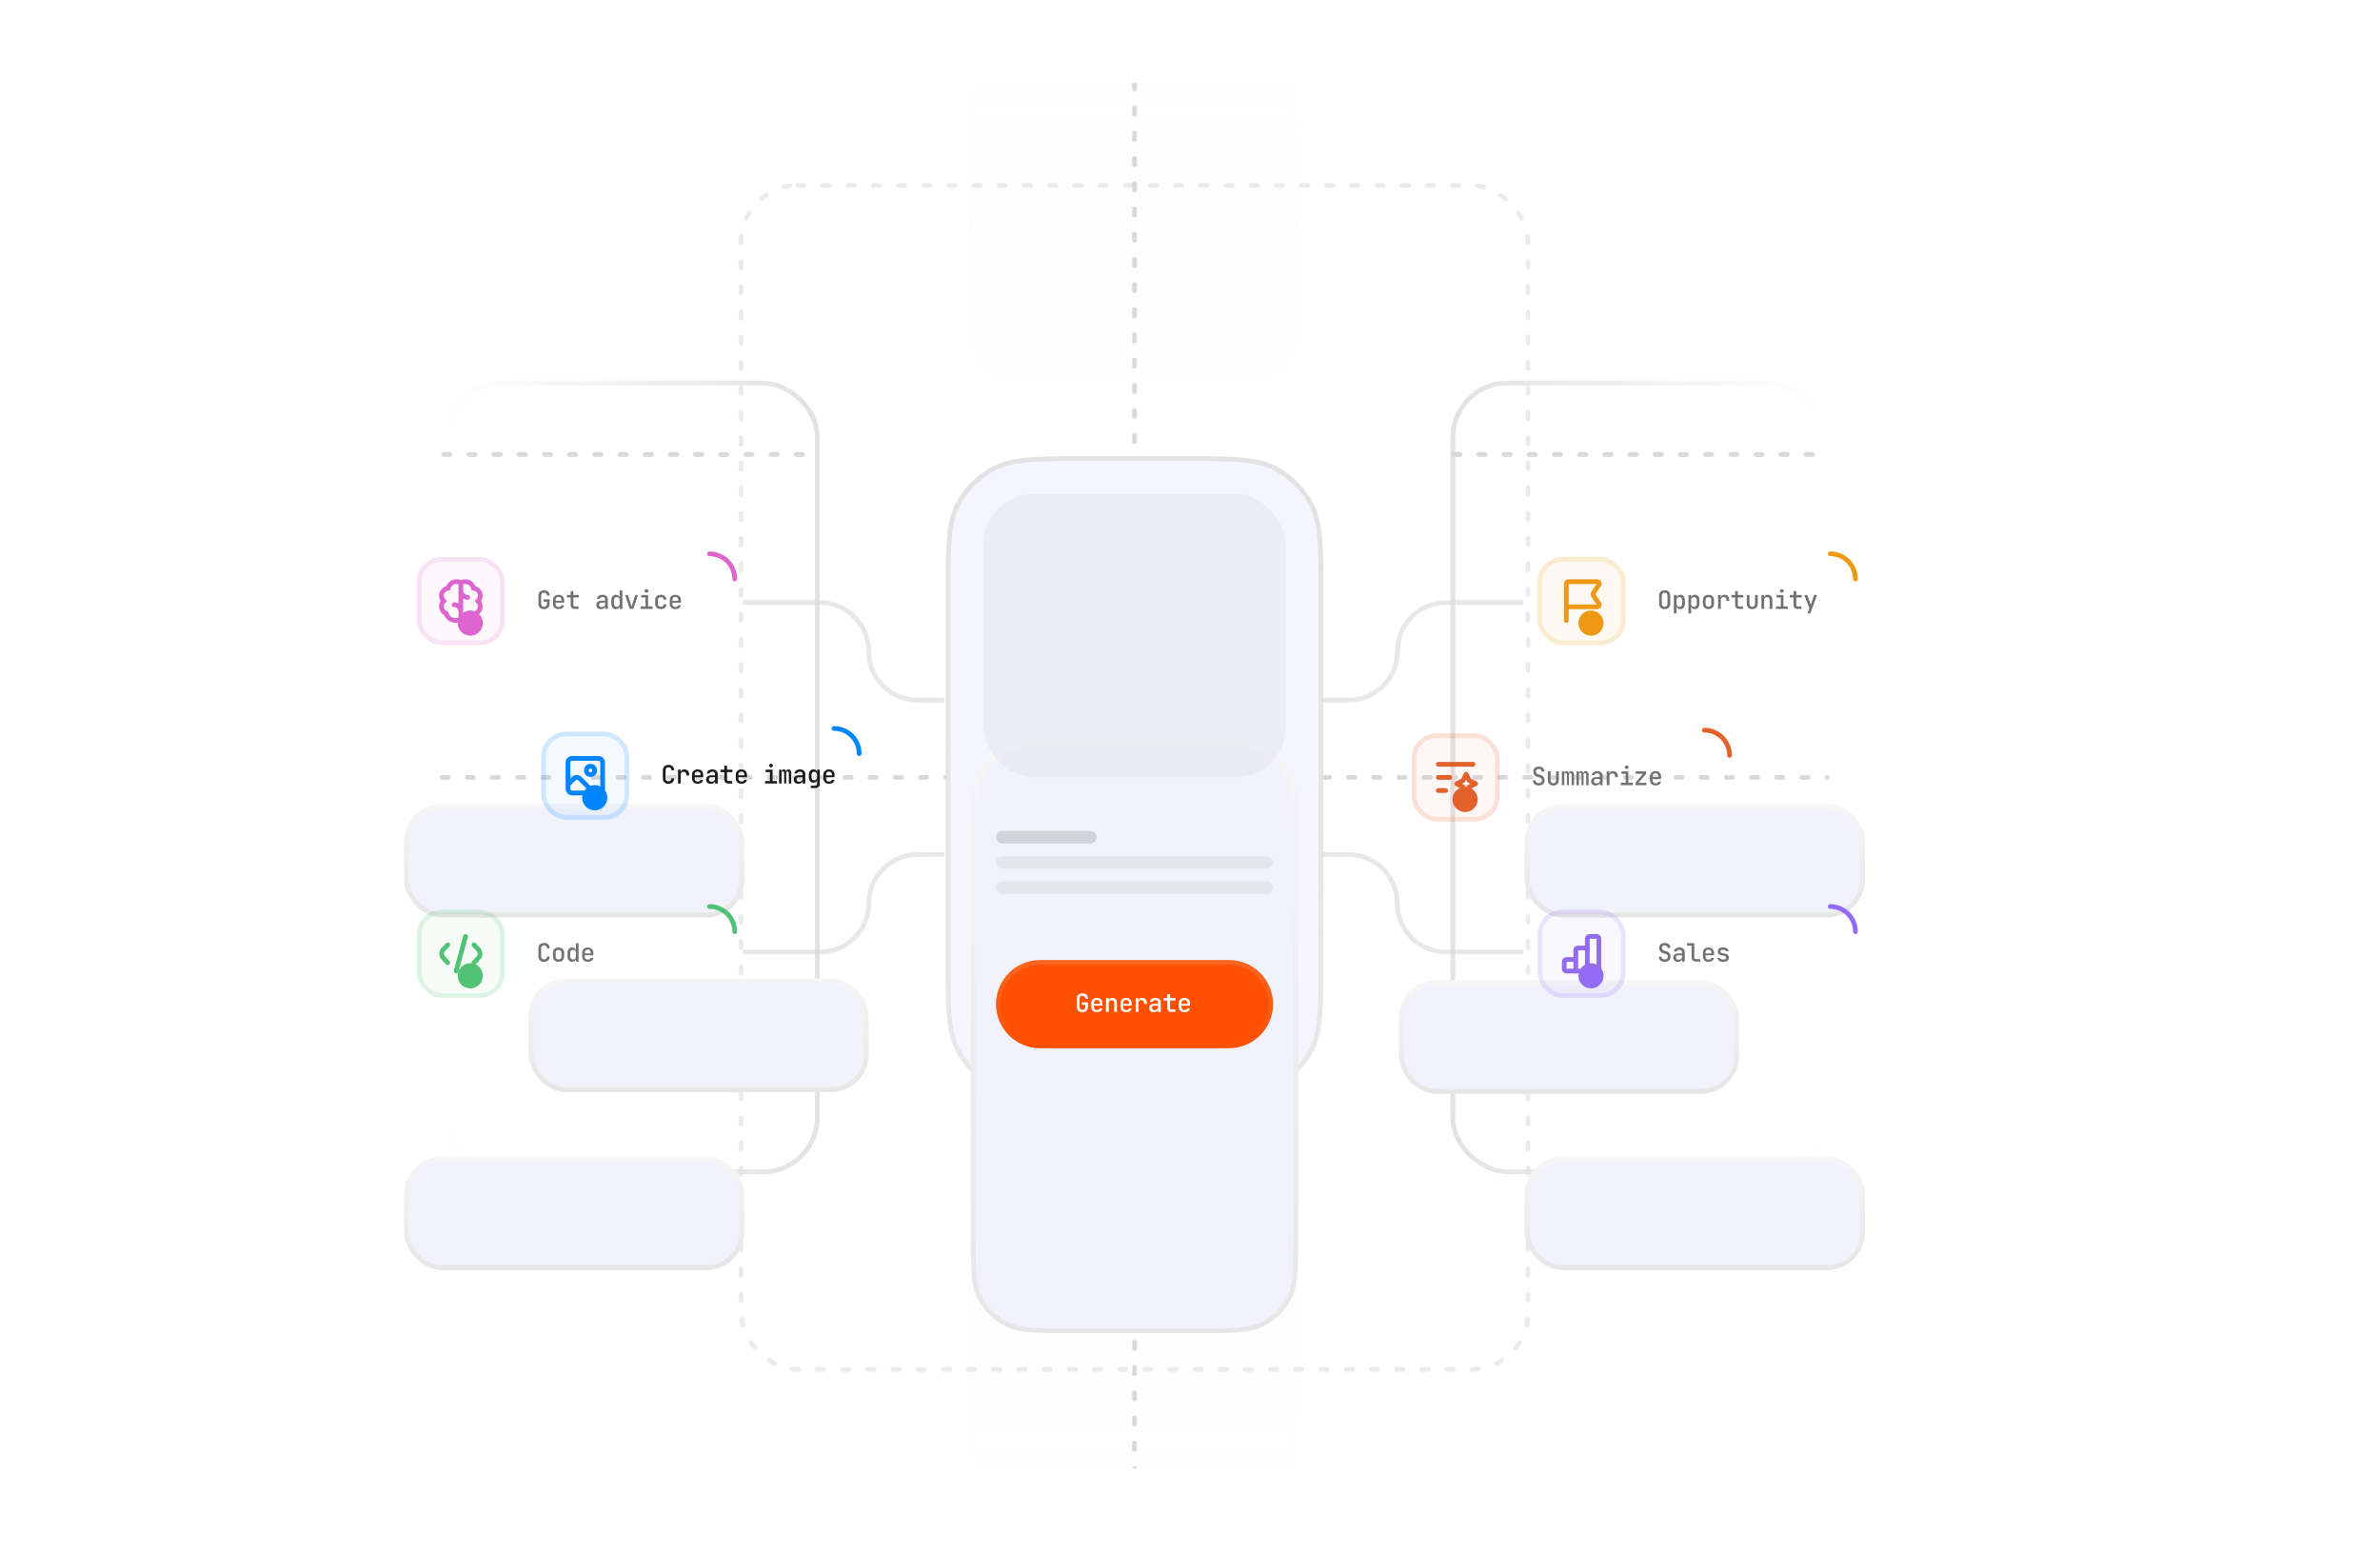 <?xml version="1.0" encoding="UTF-8"?> <svg xmlns="http://www.w3.org/2000/svg" width="689" height="450" viewBox="0 0 689 450" fill="none"><g clip-path="url(#clip0_2099_18965)"><g opacity="0.5"><mask id="mask0_2099_18965" style="mask-type:alpha" maskUnits="userSpaceOnUse" x="262" y="24" width="133" height="401"><rect x="262.4" y="24" width="132.148" height="401" fill="url(#paint0_linear_2099_18965)"></rect></mask><g mask="url(#mask0_2099_18965)"><g filter="url(#filter0_d_2099_18965)" data-figma-bg-blur-radius="29.1636"><path d="M280.627 353.914C280.627 345.861 287.155 339.332 295.209 339.332H360.827C368.88 339.332 375.409 345.861 375.409 353.914V496.087C375.409 504.14 368.88 510.668 360.827 510.668H295.209C287.155 510.668 280.627 504.14 280.627 496.087V353.914Z" fill="#FDFDFD" fill-opacity="0.5" shape-rendering="crispEdges"></path><path d="M295.209 340.016H360.827C368.503 340.016 374.726 346.238 374.726 353.914V496.087C374.725 503.763 368.503 509.985 360.827 509.985H295.209C287.533 509.985 281.311 503.763 281.311 496.087V353.914C281.311 346.238 287.533 340.016 295.209 340.016Z" stroke="#FDFDFD" stroke-opacity="0.25" stroke-width="1.367" shape-rendering="crispEdges"></path></g><g filter="url(#filter1_d_2099_18965)" data-figma-bg-blur-radius="29.1636"><path d="M280.627 -47.086C280.627 -55.14 287.155 -61.668 295.209 -61.668H360.827C368.88 -61.668 375.409 -55.14 375.409 -47.086V95.086C375.409 103.14 368.88 109.668 360.827 109.668H295.209C287.155 109.668 280.627 103.14 280.627 95.086V-47.086Z" fill="#FDFDFD" fill-opacity="0.5" shape-rendering="crispEdges"></path><path d="M295.209 -60.985H360.827C368.503 -60.984 374.726 -54.762 374.726 -47.086V95.087C374.725 102.762 368.503 108.985 360.827 108.985H295.209C287.533 108.985 281.311 102.762 281.311 95.087V-47.086C281.311 -54.762 287.533 -60.985 295.209 -60.985Z" stroke="#FDFDFD" stroke-opacity="0.25" stroke-width="1.367" shape-rendering="crispEdges"></path></g></g></g><rect opacity="0.5" x="214.523" y="53.664" width="227.841" height="342.673" rx="16.404" stroke="#D9D9D9" stroke-width="1.367" stroke-linecap="round" stroke-dasharray="1.82 5.47"></rect><path d="M328.443 24L328.443 425" stroke="#D9D9D9" stroke-width="1.367" stroke-linecap="round" stroke-dasharray="1.82 5.47"></path><path d="M127.943 225L528.943 225" stroke="#D9D9D9" stroke-width="1.367" stroke-linecap="round" stroke-dasharray="1.82 5.47"></path><rect data-figma-bg-blur-radius="29.1636" x="0.684" y="0.684" width="228.297" height="107.085" rx="15.721" transform="matrix(-4.37114e-08 1 1 4.37114e-08 128.855 110.168)" stroke="url(#paint1_linear_2099_18965)" stroke-width="1.367"></rect><rect data-figma-bg-blur-radius="29.1636" x="-0.684" y="-0.684" width="228.297" height="107.085" rx="15.721" transform="matrix(4.37114e-08 -1 -1 -4.37114e-08 527.001 338.465)" stroke="url(#paint2_linear_2099_18965)" stroke-width="1.367"></rect><path d="M420.827 131.541L528.368 131.541" stroke="#D9D9D9" stroke-width="1.367" stroke-linecap="round" stroke-dasharray="1.82 5.47"></path><path data-figma-bg-blur-radius="29.1636" d="M314.591 132.725H342.296C349.453 132.725 354.78 132.725 359.001 133.07C363.214 133.415 366.265 134.098 368.882 135.432C373.555 137.813 377.354 141.611 379.735 146.284C381.069 148.901 381.752 151.952 382.097 156.165C382.442 160.386 382.441 165.713 382.441 172.87V277.13C382.441 284.287 382.442 289.614 382.097 293.835C381.752 298.048 381.069 301.099 379.735 303.716C377.354 308.389 373.555 312.188 368.882 314.569C366.265 315.903 363.214 316.586 359.001 316.931C354.78 317.276 349.453 317.275 342.296 317.275H314.591C307.434 317.275 302.107 317.276 297.886 316.931C293.673 316.586 290.622 315.903 288.005 314.569C283.332 312.188 279.533 308.389 277.152 303.716C275.819 301.099 275.135 298.048 274.791 293.835C274.446 289.614 274.445 284.287 274.445 277.13V172.87C274.445 165.713 274.446 160.386 274.791 156.165C275.135 151.952 275.819 148.901 277.152 146.284C279.533 141.612 283.332 137.813 288.005 135.432C290.622 134.098 293.673 133.415 297.886 133.07C302.107 132.725 307.434 132.725 314.591 132.725Z" fill="#F4F5FF" stroke="url(#paint3_linear_2099_18965)" stroke-width="1.367"></path><g filter="url(#filter5_dddddd_2099_18965)"><path d="M281.053 168.496C281.053 158.287 281.053 153.183 283.039 149.284C284.787 145.855 287.575 143.066 291.005 141.319C294.904 139.332 300.008 139.332 310.216 139.332H346.671C356.879 139.332 361.983 139.332 365.882 141.319C369.312 143.066 372.1 145.855 373.848 149.284C375.835 153.183 375.835 158.287 375.835 168.496V281.505C375.835 291.713 375.835 296.817 373.848 300.716C372.1 304.146 369.312 306.934 365.882 308.682C361.983 310.668 356.879 310.668 346.671 310.668H310.216C300.008 310.668 294.904 310.668 291.005 308.682C287.575 306.934 284.787 304.146 283.039 300.716C281.053 296.817 281.053 291.713 281.053 281.505V168.496Z" fill="#F1F2FB"></path><path d="M310.217 140.016H346.671C351.786 140.016 355.582 140.016 358.587 140.262C361.584 140.507 363.735 140.992 365.572 141.928C368.873 143.61 371.557 146.294 373.239 149.595C374.175 151.432 374.66 153.583 374.905 156.58C375.151 159.585 375.151 163.381 375.151 168.496V281.505C375.151 286.62 375.151 290.416 374.905 293.421C374.66 296.418 374.175 298.569 373.239 300.406C371.557 303.707 368.873 306.39 365.572 308.072C363.735 309.008 361.584 309.494 358.587 309.739C355.582 309.985 351.786 309.985 346.671 309.985H310.217C305.102 309.985 301.306 309.985 298.301 309.739C295.304 309.494 293.153 309.008 291.315 308.072C288.015 306.39 285.33 303.707 283.648 300.406C282.712 298.569 282.227 296.418 281.982 293.421C281.737 290.416 281.736 286.62 281.736 281.505V168.496C281.736 163.381 281.737 159.585 281.982 156.58C282.227 153.583 282.712 151.432 283.648 149.595C285.33 146.294 288.014 143.61 291.315 141.928C293.153 140.992 295.304 140.507 298.301 140.262C301.306 140.016 305.102 140.016 310.217 140.016Z" stroke="url(#paint4_linear_2099_18965)" stroke-width="1.367"></path></g><path d="M288.344 290.618C288.344 283.572 294.056 277.859 301.103 277.859H355.785C362.831 277.859 368.544 283.572 368.544 290.618C368.544 297.665 362.831 303.378 355.785 303.378H301.103C294.056 303.378 288.344 297.665 288.344 290.618Z" fill="#FE5000"></path><path d="M301.103 278.543H355.784C362.453 278.543 367.86 283.949 367.86 290.618C367.86 297.287 362.453 302.694 355.784 302.694H301.103C294.434 302.694 289.027 297.287 289.027 290.618C289.028 283.949 294.434 278.543 301.103 278.543Z" stroke="url(#paint5_linear_2099_18965)" stroke-opacity="0.15" stroke-width="1.367"></path><path d="M313.344 292.957C313.014 292.957 312.725 292.896 312.477 292.775C312.234 292.649 312.044 292.469 311.908 292.235C311.777 291.997 311.711 291.72 311.711 291.404V289.042C311.711 288.721 311.777 288.444 311.908 288.211C312.044 287.977 312.234 287.8 312.477 287.679C312.725 287.552 313.014 287.489 313.344 287.489C313.675 287.489 313.962 287.552 314.205 287.679C314.448 287.805 314.635 287.985 314.766 288.218C314.902 288.447 314.97 288.721 314.97 289.042H314.183C314.183 288.765 314.11 288.553 313.964 288.408C313.818 288.262 313.612 288.189 313.344 288.189C313.077 288.189 312.868 288.262 312.717 288.408C312.572 288.553 312.499 288.762 312.499 289.035V291.404C312.499 291.676 312.572 291.888 312.717 292.039C312.868 292.189 313.077 292.265 313.344 292.265C313.612 292.265 313.818 292.189 313.964 292.039C314.11 291.888 314.183 291.676 314.183 291.404V290.806H313.191V290.114H314.97V291.404C314.97 291.72 314.902 291.995 314.766 292.228C314.635 292.461 314.448 292.641 314.205 292.768C313.962 292.894 313.675 292.957 313.344 292.957ZM317.541 292.957C317.215 292.957 316.929 292.894 316.681 292.768C316.438 292.636 316.251 292.454 316.119 292.221C315.988 291.987 315.922 291.715 315.922 291.404V290.354C315.922 290.038 315.988 289.766 316.119 289.538C316.251 289.304 316.438 289.125 316.681 288.998C316.929 288.867 317.215 288.801 317.541 288.801C317.872 288.801 318.158 288.867 318.401 288.998C318.644 289.125 318.832 289.304 318.963 289.538C319.094 289.766 319.16 290.038 319.16 290.354V291.069H316.681V291.404C316.681 291.701 316.754 291.927 316.899 292.082C317.05 292.238 317.266 292.316 317.548 292.316C317.777 292.316 317.962 292.277 318.102 292.199C318.243 292.116 318.331 291.997 318.365 291.842H319.145C319.087 292.182 318.912 292.454 318.62 292.658C318.328 292.858 317.969 292.957 317.541 292.957ZM318.401 290.595V290.347C318.401 290.055 318.328 289.829 318.183 289.669C318.037 289.509 317.823 289.428 317.541 289.428C317.264 289.428 317.05 289.509 316.899 289.669C316.754 289.829 316.681 290.058 316.681 290.354V290.537L318.46 290.529L318.401 290.595ZM320.192 292.884V288.874H320.972V289.64H321.162L320.972 289.822C320.972 289.501 321.067 289.251 321.257 289.071C321.446 288.891 321.709 288.801 322.044 288.801C322.443 288.801 322.761 288.93 322.999 289.188C323.237 289.441 323.356 289.783 323.356 290.216V292.884H322.569V290.303C322.569 290.041 322.498 289.839 322.358 289.698C322.217 289.557 322.025 289.487 321.782 289.487C321.534 289.487 321.337 289.562 321.191 289.713C321.05 289.859 320.98 290.072 320.98 290.354V292.884H320.192ZM325.993 292.957C325.667 292.957 325.38 292.894 325.133 292.768C324.889 292.636 324.702 292.454 324.571 292.221C324.44 291.987 324.374 291.715 324.374 291.404V290.354C324.374 290.038 324.44 289.766 324.571 289.538C324.702 289.304 324.889 289.125 325.133 288.998C325.38 288.867 325.667 288.801 325.993 288.801C326.323 288.801 326.61 288.867 326.853 288.998C327.096 289.125 327.283 289.304 327.415 289.538C327.546 289.766 327.611 290.038 327.611 290.354V291.069H325.133V291.404C325.133 291.701 325.205 291.927 325.351 292.082C325.502 292.238 325.718 292.316 326 292.316C326.229 292.316 326.413 292.277 326.554 292.199C326.695 292.116 326.783 291.997 326.817 291.842H327.597C327.539 292.182 327.364 292.454 327.072 292.658C326.78 292.858 326.421 292.957 325.993 292.957ZM326.853 290.595V290.347C326.853 290.055 326.78 289.829 326.634 289.669C326.489 289.509 326.275 289.428 325.993 289.428C325.716 289.428 325.502 289.509 325.351 289.669C325.205 289.829 325.133 290.058 325.133 290.354V290.537L326.911 290.529L326.853 290.595ZM328.775 292.884V288.874H329.533V289.64H329.723L329.482 290.114C329.482 289.681 329.577 289.355 329.767 289.137C329.956 288.913 330.238 288.801 330.612 288.801C331.04 288.801 331.378 288.935 331.626 289.202C331.879 289.465 332.005 289.827 332.005 290.289V290.558H331.196V290.354C331.196 290.068 331.123 289.849 330.977 289.698C330.836 289.543 330.637 289.465 330.379 289.465C330.122 289.465 329.92 289.543 329.774 289.698C329.633 289.854 329.563 290.072 329.563 290.354V292.884H328.775ZM334.044 292.957C333.626 292.957 333.295 292.85 333.052 292.636C332.814 292.418 332.695 292.121 332.695 291.747C332.695 291.368 332.821 291.071 333.074 290.857C333.332 290.639 333.684 290.529 334.131 290.529H335.247V290.157C335.247 289.939 335.179 289.769 335.042 289.647C334.906 289.526 334.714 289.465 334.466 289.465C334.248 289.465 334.065 289.513 333.92 289.611C333.774 289.703 333.689 289.827 333.664 289.982H332.892C332.935 289.623 333.101 289.336 333.387 289.122C333.679 288.908 334.046 288.801 334.488 288.801C334.965 288.801 335.341 288.923 335.618 289.166C335.895 289.404 336.034 289.73 336.034 290.143V292.884H335.268V292.148H335.137L335.268 292.002C335.268 292.294 335.157 292.527 334.933 292.702C334.71 292.872 334.413 292.957 334.044 292.957ZM334.277 292.352C334.559 292.352 334.79 292.282 334.97 292.141C335.154 291.995 335.247 291.81 335.247 291.586V291.062H334.146C333.942 291.062 333.779 291.117 333.657 291.229C333.541 291.341 333.482 291.494 333.482 291.689C333.482 291.893 333.553 292.056 333.694 292.177C333.835 292.294 334.029 292.352 334.277 292.352ZM339.108 292.884C338.743 292.884 338.459 292.785 338.255 292.585C338.051 292.386 337.949 292.109 337.949 291.754V289.589H336.84V288.874H337.949V287.744H338.736V288.874H340.304V289.589H338.736V291.754C338.736 292.031 338.87 292.17 339.137 292.17H340.231V292.884H339.108ZM342.896 292.957C342.571 292.957 342.284 292.894 342.036 292.768C341.793 292.636 341.606 292.454 341.475 292.221C341.343 291.987 341.278 291.715 341.278 291.404V290.354C341.278 290.038 341.343 289.766 341.475 289.538C341.606 289.304 341.793 289.125 342.036 288.998C342.284 288.867 342.571 288.801 342.896 288.801C343.227 288.801 343.514 288.867 343.757 288.998C344 289.125 344.187 289.304 344.318 289.538C344.449 289.766 344.515 290.038 344.515 290.354V291.069H342.036V291.404C342.036 291.701 342.109 291.927 342.255 292.082C342.405 292.238 342.622 292.316 342.904 292.316C343.132 292.316 343.317 292.277 343.458 292.199C343.599 292.116 343.686 291.997 343.72 291.842H344.5C344.442 292.182 344.267 292.454 343.975 292.658C343.684 292.858 343.324 292.957 342.896 292.957ZM343.757 290.595V290.347C343.757 290.055 343.684 289.829 343.538 289.669C343.392 289.509 343.178 289.428 342.896 289.428C342.619 289.428 342.405 289.509 342.255 289.669C342.109 289.829 342.036 290.058 342.036 290.354V290.537L343.815 290.529L343.757 290.595Z" fill="#FDFDFD"></path><rect x="284.698" y="142.978" width="87.491" height="82.023" rx="14.582" fill="#E2E4EE" fill-opacity="0.5"></rect><rect opacity="0.15" x="288.344" y="240.493" width="29.164" height="3.645" rx="1.823" fill="#1B1B1B"></rect><rect opacity="0.1" x="288.344" y="247.784" width="80.2" height="3.645" rx="1.823" fill="#727272"></rect><rect opacity="0.1" x="288.344" y="255.075" width="80.2" height="3.645" rx="1.823" fill="#727272"></rect><g filter="url(#filter7_dddddd_2099_18965)"><rect x="404.998" y="208.595" width="98.427" height="32.809" rx="10.936" fill="#F1F2FB"></rect><rect x="405.682" y="209.279" width="97.06" height="31.442" rx="10.253" stroke="url(#paint6_linear_2099_18965)" stroke-width="1.367"></rect></g><g filter="url(#filter8_f_2099_18965)"><circle cx="424.137" cy="231.379" r="3.645" fill="#E3612A"></circle></g><path d="M445.485 227.339C445.125 227.339 444.816 227.28 444.559 227.164C444.301 227.042 444.102 226.872 443.961 226.653C443.82 226.43 443.749 226.165 443.749 225.858H444.529C444.529 226.102 444.614 226.294 444.785 226.434C444.955 226.571 445.19 226.639 445.492 226.639C445.774 226.639 445.995 226.571 446.155 226.434C446.316 226.298 446.396 226.111 446.396 225.873C446.396 225.674 446.34 225.501 446.228 225.355C446.121 225.21 445.966 225.11 445.762 225.056L445.091 224.86C444.702 224.748 444.401 224.558 444.187 224.291C443.978 224.019 443.873 223.696 443.873 223.321C443.873 223.03 443.939 222.774 444.07 222.556C444.201 222.337 444.388 222.167 444.631 222.045C444.875 221.924 445.161 221.863 445.492 221.863C445.978 221.863 446.367 221.994 446.658 222.257C446.955 222.519 447.106 222.872 447.11 223.314H446.323C446.323 223.081 446.248 222.898 446.097 222.767C445.951 222.631 445.745 222.563 445.477 222.563C445.22 222.563 445.018 222.626 444.872 222.753C444.726 222.874 444.653 223.047 444.653 223.27C444.653 223.469 444.707 223.642 444.814 223.788C444.926 223.934 445.084 224.036 445.288 224.094L445.966 224.298C446.355 224.405 446.654 224.595 446.863 224.867C447.072 225.139 447.176 225.465 447.176 225.844C447.176 226.14 447.106 226.403 446.965 226.631C446.824 226.855 446.627 227.03 446.374 227.156C446.121 227.278 445.825 227.339 445.485 227.339ZM449.681 227.339C449.2 227.339 448.816 227.2 448.529 226.923C448.243 226.641 448.099 226.259 448.099 225.778V223.256H448.887V225.778C448.887 226.055 448.957 226.272 449.098 226.427C449.239 226.578 449.433 226.653 449.681 226.653C449.934 226.653 450.131 226.578 450.272 226.427C450.418 226.272 450.491 226.055 450.491 225.778V223.256H451.278V225.778C451.278 226.259 451.132 226.641 450.841 226.923C450.554 227.2 450.167 227.339 449.681 227.339ZM452.157 227.266V223.256H452.813V223.766H452.959L452.85 223.919C452.85 223.696 452.911 223.518 453.032 223.387C453.154 223.251 453.317 223.183 453.521 223.183C453.739 223.183 453.907 223.268 454.024 223.438C454.145 223.608 454.206 223.841 454.206 224.138L454.031 223.766H454.308L454.191 223.919C454.191 223.696 454.252 223.518 454.374 223.387C454.5 223.251 454.668 223.183 454.877 223.183C455.125 223.183 455.319 223.277 455.46 223.467C455.601 223.652 455.672 223.9 455.672 224.211V227.266H454.972V224.233C454.972 224.082 454.938 223.965 454.87 223.883C454.806 223.8 454.714 223.759 454.592 223.759C454.471 223.759 454.376 223.8 454.308 223.883C454.245 223.96 454.213 224.075 454.213 224.225V227.266H453.623V224.233C453.623 224.077 453.589 223.96 453.521 223.883C453.453 223.8 453.355 223.759 453.229 223.759C453.108 223.759 453.015 223.8 452.952 223.883C452.894 223.96 452.865 224.075 452.865 224.225V227.266H452.157ZM456.383 227.266V223.256H457.039V223.766H457.185L457.076 223.919C457.076 223.696 457.137 223.518 457.258 223.387C457.38 223.251 457.542 223.183 457.747 223.183C457.965 223.183 458.133 223.268 458.25 223.438C458.371 223.608 458.432 223.841 458.432 224.138L458.257 223.766H458.534L458.417 223.919C458.417 223.696 458.478 223.518 458.6 223.387C458.726 223.251 458.894 223.183 459.103 223.183C459.351 223.183 459.545 223.277 459.686 223.467C459.827 223.652 459.897 223.9 459.897 224.211V227.266H459.197V224.233C459.197 224.082 459.163 223.965 459.095 223.883C459.032 223.8 458.94 223.759 458.818 223.759C458.697 223.759 458.602 223.8 458.534 223.883C458.471 223.96 458.439 224.075 458.439 224.225V227.266H457.849V224.233C457.849 224.077 457.815 223.96 457.747 223.883C457.679 223.8 457.581 223.759 457.455 223.759C457.333 223.759 457.241 223.8 457.178 223.883C457.12 223.96 457.09 224.075 457.09 224.225V227.266H456.383ZM461.965 227.339C461.547 227.339 461.217 227.232 460.974 227.018C460.735 226.799 460.616 226.503 460.616 226.128C460.616 225.749 460.743 225.453 460.995 225.239C461.253 225.02 461.605 224.911 462.053 224.911H463.168V224.539C463.168 224.32 463.1 224.15 462.964 224.028C462.828 223.907 462.636 223.846 462.388 223.846C462.169 223.846 461.987 223.895 461.841 223.992C461.695 224.084 461.61 224.208 461.586 224.364H460.813C460.857 224.004 461.022 223.717 461.309 223.504C461.601 223.29 461.968 223.183 462.41 223.183C462.886 223.183 463.263 223.304 463.54 223.547C463.817 223.785 463.956 224.111 463.956 224.524V227.266H463.19V226.529H463.059L463.19 226.383C463.19 226.675 463.078 226.908 462.855 227.083C462.631 227.253 462.335 227.339 461.965 227.339ZM462.198 226.733C462.48 226.733 462.711 226.663 462.891 226.522C463.076 226.376 463.168 226.191 463.168 225.968V225.443H462.067C461.863 225.443 461.7 225.499 461.579 225.611C461.462 225.722 461.404 225.875 461.404 226.07C461.404 226.274 461.474 226.437 461.615 226.558C461.756 226.675 461.951 226.733 462.198 226.733ZM465.148 227.266V223.256H465.907V224.021H466.096L465.856 224.495C465.856 224.062 465.95 223.737 466.14 223.518C466.33 223.295 466.612 223.183 466.986 223.183C467.414 223.183 467.751 223.316 467.999 223.584C468.252 223.846 468.378 224.208 468.378 224.67V224.94H467.569V224.736C467.569 224.449 467.496 224.23 467.35 224.079C467.209 223.924 467.01 223.846 466.752 223.846C466.495 223.846 466.293 223.924 466.147 224.079C466.006 224.235 465.936 224.454 465.936 224.736V227.266H465.148ZM469.221 227.266V226.551H470.628V223.97H469.404V223.256H471.394V226.551H472.684V227.266H469.221ZM470.935 222.563C470.764 222.563 470.628 222.519 470.526 222.432C470.424 222.339 470.373 222.218 470.373 222.067C470.373 221.912 470.424 221.79 470.526 221.703C470.628 221.61 470.764 221.564 470.935 221.564C471.105 221.564 471.241 221.61 471.343 221.703C471.445 221.79 471.496 221.912 471.496 222.067C471.496 222.218 471.445 222.339 471.343 222.432C471.241 222.519 471.105 222.563 470.935 222.563ZM473.469 227.266V226.522L475.634 223.956H473.535V223.256H476.538V223.999L474.344 226.566H476.619V227.266H473.469ZM479.27 227.339C478.944 227.339 478.657 227.275 478.409 227.149C478.166 227.018 477.979 226.835 477.848 226.602C477.717 226.369 477.651 226.097 477.651 225.786V224.736C477.651 224.42 477.717 224.148 477.848 223.919C477.979 223.686 478.166 223.506 478.409 223.38C478.657 223.248 478.944 223.183 479.27 223.183C479.6 223.183 479.887 223.248 480.13 223.38C480.373 223.506 480.56 223.686 480.691 223.919C480.823 224.148 480.888 224.42 480.888 224.736V225.45H478.409V225.786C478.409 226.082 478.482 226.308 478.628 226.464C478.779 226.619 478.995 226.697 479.277 226.697C479.505 226.697 479.69 226.658 479.831 226.58C479.972 226.498 480.06 226.379 480.094 226.223H480.874C480.815 226.563 480.64 226.835 480.349 227.04C480.057 227.239 479.697 227.339 479.27 227.339ZM480.13 224.976V224.728C480.13 224.437 480.057 224.211 479.911 224.05C479.765 223.89 479.552 223.81 479.27 223.81C478.993 223.81 478.779 223.89 478.628 224.05C478.482 224.211 478.409 224.439 478.409 224.736V224.918L480.188 224.911L480.13 224.976Z" fill="#727272"></path><rect x="408.644" y="212.241" width="25.518" height="25.518" rx="7.291" fill="#E3612A" fill-opacity="0.05"></rect><rect x="409.327" y="212.924" width="24.151" height="24.151" rx="6.607" stroke="#E3612A" stroke-opacity="0.15" stroke-width="1.367"></rect><path d="M416.391 228.797H418.517M416.391 225H419.732M416.391 221.203H426.416M424.441 224.089L425.352 225.911L427.175 226.823L425.352 227.734L424.441 229.557L423.53 227.734L421.707 226.823L423.53 225.911L424.441 224.089Z" stroke="#E3612A" stroke-width="1.367" stroke-linecap="round" stroke-linejoin="round"></path><path d="M493.4 211.329V211.329C497.427 211.329 500.691 214.593 500.691 218.62V218.62" stroke="#E3612A" stroke-width="1.367" stroke-linecap="round"></path><g filter="url(#filter10_dddddd_2099_18965)"><rect x="441.453" y="157.559" width="98.427" height="32.809" rx="10.936" fill="#F1F2FB"></rect><rect x="442.137" y="158.243" width="97.06" height="31.442" rx="10.253" stroke="url(#paint7_linear_2099_18965)" stroke-width="1.367"></rect></g><g filter="url(#filter11_f_2099_18965)"><circle cx="460.592" cy="180.343" r="3.645" fill="#ED9913"></circle></g><path d="M481.917 176.302C481.586 176.302 481.299 176.242 481.056 176.12C480.818 175.994 480.634 175.814 480.502 175.581C480.376 175.342 480.313 175.065 480.313 174.749V172.387C480.313 172.066 480.376 171.789 480.502 171.556C480.634 171.323 480.818 171.145 481.056 171.024C481.299 170.897 481.586 170.834 481.917 170.834C482.247 170.834 482.532 170.897 482.77 171.024C483.013 171.145 483.198 171.323 483.324 171.556C483.455 171.789 483.521 172.064 483.521 172.38V174.749C483.521 175.065 483.455 175.342 483.324 175.581C483.198 175.814 483.013 175.994 482.77 176.12C482.532 176.242 482.247 176.302 481.917 176.302ZM481.917 175.602C482.184 175.602 482.386 175.53 482.522 175.384C482.663 175.233 482.733 175.022 482.733 174.749V172.387C482.733 172.11 482.663 171.899 482.522 171.753C482.386 171.607 482.184 171.534 481.917 171.534C481.654 171.534 481.453 171.607 481.312 171.753C481.171 171.899 481.1 172.11 481.1 172.387V174.749C481.1 175.022 481.171 175.233 481.312 175.384C481.453 175.53 481.654 175.602 481.917 175.602ZM484.568 177.542V172.219H485.348V172.985H485.516L485.348 173.167C485.348 172.851 485.445 172.603 485.64 172.424C485.839 172.239 486.104 172.147 486.434 172.147C486.838 172.147 487.159 172.283 487.397 172.555C487.64 172.822 487.761 173.189 487.761 173.656V174.786C487.761 175.097 487.705 175.367 487.594 175.595C487.487 175.819 487.333 175.994 487.134 176.12C486.94 176.242 486.706 176.302 486.434 176.302C486.109 176.302 485.846 176.212 485.647 176.033C485.448 175.848 485.348 175.598 485.348 175.282L485.516 175.464H485.333L485.355 176.397V177.542H484.568ZM486.165 175.617C486.422 175.617 486.621 175.544 486.762 175.398C486.908 175.248 486.981 175.031 486.981 174.749V173.7C486.981 173.418 486.908 173.204 486.762 173.058C486.621 172.907 486.422 172.832 486.165 172.832C485.917 172.832 485.72 172.91 485.574 173.065C485.428 173.216 485.355 173.427 485.355 173.7V174.749C485.355 175.022 485.428 175.235 485.574 175.391C485.72 175.542 485.917 175.617 486.165 175.617ZM488.794 177.542V172.219H489.574V172.985H489.742L489.574 173.167C489.574 172.851 489.671 172.603 489.865 172.424C490.065 172.239 490.33 172.147 490.66 172.147C491.064 172.147 491.384 172.283 491.623 172.555C491.866 172.822 491.987 173.189 491.987 173.656V174.786C491.987 175.097 491.931 175.367 491.819 175.595C491.712 175.819 491.559 175.994 491.36 176.12C491.166 176.242 490.932 176.302 490.66 176.302C490.334 176.302 490.072 176.212 489.873 176.033C489.673 175.848 489.574 175.598 489.574 175.282L489.742 175.464H489.559L489.581 176.397V177.542H488.794ZM490.39 175.617C490.648 175.617 490.847 175.544 490.988 175.398C491.134 175.248 491.207 175.031 491.207 174.749V173.7C491.207 173.418 491.134 173.204 490.988 173.058C490.847 172.907 490.648 172.832 490.39 172.832C490.143 172.832 489.946 172.91 489.8 173.065C489.654 173.216 489.581 173.427 489.581 173.7V174.749C489.581 175.022 489.654 175.235 489.8 175.391C489.946 175.542 490.143 175.617 490.39 175.617ZM494.594 176.295C494.264 176.295 493.977 176.232 493.734 176.106C493.491 175.979 493.304 175.799 493.173 175.566C493.041 175.333 492.976 175.058 492.976 174.742V173.707C492.976 173.386 493.041 173.111 493.173 172.883C493.304 172.65 493.491 172.47 493.734 172.343C493.977 172.217 494.264 172.154 494.594 172.154C494.925 172.154 495.212 172.217 495.455 172.343C495.698 172.47 495.885 172.65 496.016 172.883C496.147 173.111 496.213 173.386 496.213 173.707V174.742C496.213 175.058 496.147 175.333 496.016 175.566C495.885 175.799 495.698 175.979 495.455 176.106C495.212 176.232 494.925 176.295 494.594 176.295ZM494.594 175.602C494.862 175.602 495.068 175.53 495.214 175.384C495.36 175.233 495.433 175.019 495.433 174.742V173.707C495.433 173.425 495.36 173.211 495.214 173.065C495.068 172.919 494.862 172.847 494.594 172.847C494.332 172.847 494.125 172.919 493.975 173.065C493.829 173.211 493.756 173.425 493.756 173.707V174.742C493.756 175.019 493.829 175.233 493.975 175.384C494.125 175.53 494.332 175.602 494.594 175.602ZM497.377 176.229V172.219H498.135V172.985H498.324L498.084 173.459C498.084 173.026 498.179 172.701 498.368 172.482C498.558 172.258 498.84 172.147 499.214 172.147C499.642 172.147 499.98 172.28 500.227 172.548C500.48 172.81 500.607 173.172 500.607 173.634V173.904H499.797V173.7C499.797 173.413 499.724 173.194 499.579 173.043C499.438 172.888 499.238 172.81 498.981 172.81C498.723 172.81 498.521 172.888 498.376 173.043C498.235 173.199 498.164 173.418 498.164 173.7V176.229H497.377ZM503.484 176.229C503.119 176.229 502.835 176.13 502.631 175.931C502.426 175.731 502.324 175.454 502.324 175.099V172.934H501.216V172.219H502.324V171.089H503.112V172.219H504.679V172.934H503.112V175.099C503.112 175.376 503.245 175.515 503.513 175.515H504.606V176.229H503.484ZM507.265 176.302C506.784 176.302 506.4 176.164 506.113 175.887C505.826 175.605 505.683 175.223 505.683 174.742V172.219H506.47V174.742C506.47 175.019 506.541 175.235 506.681 175.391C506.822 175.542 507.017 175.617 507.265 175.617C507.518 175.617 507.714 175.542 507.855 175.391C508.001 175.235 508.074 175.019 508.074 174.742V172.219H508.861V174.742C508.861 175.223 508.716 175.605 508.424 175.887C508.137 176.164 507.751 176.302 507.265 176.302ZM509.923 176.229V172.219H510.703V172.985H510.893L510.703 173.167C510.703 172.847 510.798 172.596 510.988 172.416C511.177 172.237 511.44 172.147 511.775 172.147C512.174 172.147 512.492 172.275 512.73 172.533C512.968 172.786 513.087 173.128 513.087 173.561V176.229H512.3V173.649C512.3 173.386 512.229 173.184 512.088 173.043C511.948 172.902 511.756 172.832 511.513 172.832C511.265 172.832 511.068 172.907 510.922 173.058C510.781 173.204 510.711 173.418 510.711 173.7V176.229H509.923ZM514.127 176.229V175.515H515.534V172.934H514.309V172.219H516.3V175.515H517.59V176.229H514.127ZM515.84 171.527C515.67 171.527 515.534 171.483 515.432 171.396C515.33 171.303 515.279 171.182 515.279 171.031C515.279 170.876 515.33 170.754 515.432 170.667C515.534 170.574 515.67 170.528 515.84 170.528C516.011 170.528 516.147 170.574 516.249 170.667C516.351 170.754 516.402 170.876 516.402 171.031C516.402 171.182 516.351 171.303 516.249 171.396C516.147 171.483 516.011 171.527 515.84 171.527ZM520.387 176.229C520.023 176.229 519.738 176.13 519.534 175.931C519.33 175.731 519.228 175.454 519.228 175.099V172.934H518.12V172.219H519.228V171.089H520.015V172.219H521.583V172.934H520.015V175.099C520.015 175.376 520.149 175.515 520.416 175.515H521.51V176.229H520.387ZM523.242 177.542L523.818 175.996L522.324 172.219H523.191L524.03 174.48C524.064 174.577 524.098 174.694 524.132 174.83C524.166 174.966 524.195 175.078 524.219 175.165C524.239 175.078 524.265 174.966 524.3 174.83C524.334 174.694 524.368 174.577 524.402 174.48L525.189 172.219H526.027L524.073 177.542H523.242Z" fill="#727272"></path><rect x="445.099" y="161.205" width="25.518" height="25.518" rx="7.291" fill="#ED9913" fill-opacity="0.05"></rect><rect x="445.782" y="161.888" width="24.151" height="24.151" rx="6.607" stroke="#ED9913" stroke-opacity="0.15" stroke-width="1.367"></rect><path d="M453.452 175.635V168.951C453.452 168.616 453.724 168.344 454.06 168.344H462.342C462.827 168.344 463.117 168.885 462.847 169.288L461.272 171.652C461.135 171.856 461.135 172.122 461.272 172.326L462.847 174.69C463.117 175.094 462.827 175.635 462.342 175.635H453.452ZM453.452 175.635V179.584" stroke="#ED9913" stroke-width="1.367" stroke-linecap="round" stroke-linejoin="round"></path><path d="M529.855 160.293V160.293C533.882 160.293 537.146 163.557 537.146 167.584V167.584" stroke="#ED9913" stroke-width="1.367" stroke-linecap="round"></path><g filter="url(#filter13_dddddd_2099_18965)"><rect x="441.453" y="259.632" width="98.427" height="32.809" rx="10.936" fill="#F1F2FB"></rect><rect x="442.137" y="260.315" width="97.06" height="31.442" rx="10.253" stroke="url(#paint8_linear_2099_18965)" stroke-width="1.367"></rect></g><g filter="url(#filter14_f_2099_18965)"><circle cx="460.592" cy="282.416" r="3.645" fill="#946CF3"></circle></g><path d="M481.939 278.375C481.579 278.375 481.27 278.317 481.013 278.2C480.755 278.079 480.556 277.909 480.415 277.69C480.274 277.466 480.203 277.201 480.203 276.895H480.984C480.984 277.138 481.069 277.33 481.239 277.471C481.409 277.607 481.645 277.675 481.946 277.675C482.228 277.675 482.449 277.607 482.609 277.471C482.77 277.335 482.85 277.148 482.85 276.91C482.85 276.71 482.794 276.538 482.682 276.392C482.575 276.246 482.42 276.147 482.216 276.093L481.545 275.896C481.156 275.784 480.855 275.595 480.641 275.328C480.432 275.055 480.327 274.732 480.327 274.358C480.327 274.066 480.393 273.811 480.524 273.592C480.655 273.374 480.843 273.203 481.086 273.082C481.329 272.96 481.615 272.9 481.946 272.9C482.432 272.9 482.821 273.031 483.112 273.293C483.409 273.556 483.56 273.908 483.565 274.351H482.777C482.777 274.117 482.702 273.935 482.551 273.804C482.405 273.668 482.199 273.6 481.931 273.6C481.674 273.6 481.472 273.663 481.326 273.789C481.18 273.911 481.107 274.083 481.107 274.307C481.107 274.506 481.161 274.679 481.268 274.824C481.38 274.97 481.538 275.072 481.742 275.131L482.42 275.335C482.809 275.442 483.108 275.631 483.317 275.904C483.526 276.176 483.63 276.501 483.63 276.881C483.63 277.177 483.56 277.439 483.419 277.668C483.278 277.892 483.081 278.067 482.828 278.193C482.575 278.314 482.279 278.375 481.939 278.375ZM485.742 278.375C485.324 278.375 484.993 278.268 484.75 278.054C484.512 277.836 484.393 277.539 484.393 277.165C484.393 276.786 484.519 276.489 484.772 276.275C485.03 276.057 485.382 275.947 485.829 275.947H486.945V275.575C486.945 275.357 486.877 275.187 486.74 275.065C486.604 274.944 486.412 274.883 486.165 274.883C485.946 274.883 485.764 274.931 485.618 275.029C485.472 275.121 485.387 275.245 485.363 275.4H484.59C484.633 275.041 484.799 274.754 485.085 274.54C485.377 274.326 485.744 274.219 486.186 274.219C486.663 274.219 487.039 274.341 487.316 274.584C487.594 274.822 487.732 275.148 487.732 275.561V278.302H486.967V277.566H486.835L486.967 277.42C486.967 277.712 486.855 277.945 486.631 278.12C486.408 278.29 486.111 278.375 485.742 278.375ZM485.975 277.77C486.257 277.77 486.488 277.7 486.668 277.559C486.852 277.413 486.945 277.228 486.945 277.004V276.48H485.844C485.64 276.48 485.477 276.535 485.355 276.647C485.239 276.759 485.18 276.912 485.18 277.107C485.18 277.311 485.251 277.474 485.392 277.595C485.533 277.712 485.727 277.77 485.975 277.77ZM490.945 278.302C490.697 278.302 490.48 278.254 490.296 278.156C490.111 278.054 489.965 277.911 489.858 277.726C489.756 277.542 489.705 277.328 489.705 277.085V273.694H488.393V272.98H490.492V277.085C490.492 277.24 490.536 277.364 490.624 277.457C490.711 277.544 490.83 277.588 490.981 277.588H492.22V278.302H490.945ZM494.594 278.375C494.269 278.375 493.982 278.312 493.734 278.186C493.491 278.054 493.304 277.872 493.173 277.639C493.041 277.405 492.976 277.133 492.976 276.822V275.772C492.976 275.456 493.041 275.184 493.173 274.956C493.304 274.722 493.491 274.543 493.734 274.416C493.982 274.285 494.269 274.219 494.594 274.219C494.925 274.219 495.212 274.285 495.455 274.416C495.698 274.543 495.885 274.722 496.016 274.956C496.147 275.184 496.213 275.456 496.213 275.772V276.487H493.734V276.822C493.734 277.119 493.807 277.345 493.953 277.5C494.103 277.656 494.32 277.734 494.602 277.734C494.83 277.734 495.015 277.695 495.156 277.617C495.297 277.534 495.384 277.415 495.418 277.26H496.198C496.14 277.6 495.965 277.872 495.673 278.076C495.382 278.276 495.022 278.375 494.594 278.375ZM495.455 276.013V275.765C495.455 275.473 495.382 275.247 495.236 275.087C495.09 274.927 494.876 274.846 494.594 274.846C494.317 274.846 494.103 274.927 493.953 275.087C493.807 275.247 493.734 275.476 493.734 275.772V275.955L495.513 275.947L495.455 276.013ZM498.682 278.368C498.395 278.368 498.142 278.322 497.923 278.229C497.71 278.137 497.54 278.011 497.413 277.85C497.292 277.685 497.221 277.491 497.202 277.267H497.989C498.009 277.398 498.079 277.505 498.201 277.588C498.322 277.666 498.482 277.704 498.682 277.704H498.995C499.233 277.704 499.413 277.656 499.535 277.559C499.656 277.461 499.717 277.333 499.717 277.172C499.717 277.017 499.661 276.895 499.549 276.808C499.442 276.715 499.282 276.655 499.068 276.625L498.551 276.545C498.123 276.477 497.807 276.356 497.603 276.181C497.403 276.001 497.304 275.736 497.304 275.386C497.304 275.016 497.423 274.732 497.661 274.533C497.904 274.329 498.261 274.227 498.733 274.227H499.01C499.428 274.227 499.761 274.324 500.009 274.518C500.261 274.708 500.405 274.963 500.439 275.284H499.651C499.632 275.167 499.566 275.072 499.455 274.999C499.348 274.927 499.199 274.89 499.01 274.89H498.733C498.504 274.89 498.337 274.934 498.23 275.021C498.128 275.104 498.077 275.228 498.077 275.393C498.077 275.539 498.123 275.648 498.215 275.721C498.307 275.794 498.451 275.845 498.645 275.874L499.178 275.962C499.63 276.025 499.96 276.151 500.169 276.341C500.383 276.526 500.49 276.795 500.49 277.15C500.49 277.534 500.364 277.833 500.111 278.047C499.863 278.261 499.491 278.368 498.995 278.368H498.682Z" fill="#727272"></path><rect x="445.099" y="263.277" width="25.518" height="25.518" rx="7.291" fill="#946CF3" fill-opacity="0.05"></rect><rect x="445.782" y="263.961" width="24.151" height="24.151" rx="6.607" stroke="#946CF3" stroke-opacity="0.15" stroke-width="1.367"></rect><path d="M456.186 281.049V277.707H453.452C453.117 277.707 452.845 277.979 452.845 278.315V280.441C452.845 280.777 453.117 281.049 453.452 281.049H456.186ZM456.186 281.049H459.528M456.186 281.049V274.973C456.186 274.638 456.458 274.366 456.794 274.366H459.528V281.049M459.528 281.049H462.566C462.734 281.049 462.87 280.913 462.87 280.745V271.632C462.87 271.296 462.598 271.024 462.262 271.024H460.136C459.8 271.024 459.528 271.296 459.528 271.632V281.049Z" stroke="#946CF3" stroke-width="1.367" stroke-linecap="square" stroke-linejoin="round"></path><path d="M529.855 262.366V262.366C533.882 262.366 537.146 265.63 537.146 269.657V269.657" stroke="#946CF3" stroke-width="1.367" stroke-linecap="round"></path><g filter="url(#filter16_dddddd_2099_18965)"><rect x="117.008" y="157.559" width="98.427" height="32.809" rx="10.936" fill="#F1F2FB"></rect><rect x="117.691" y="158.243" width="97.06" height="31.442" rx="10.253" stroke="url(#paint9_linear_2099_18965)" stroke-width="1.367"></rect></g><g filter="url(#filter17_f_2099_18965)"><circle cx="136.146" cy="180.343" r="3.645" fill="#DD65CF"></circle></g><path d="M157.502 176.302C157.171 176.302 156.882 176.242 156.634 176.12C156.391 175.994 156.201 175.814 156.065 175.581C155.934 175.342 155.868 175.065 155.868 174.749V172.387C155.868 172.066 155.934 171.789 156.065 171.556C156.201 171.323 156.391 171.145 156.634 171.024C156.882 170.897 157.171 170.834 157.502 170.834C157.832 170.834 158.119 170.897 158.362 171.024C158.605 171.15 158.792 171.33 158.923 171.563C159.059 171.792 159.127 172.066 159.127 172.387H158.34C158.34 172.11 158.267 171.899 158.121 171.753C157.976 171.607 157.769 171.534 157.502 171.534C157.234 171.534 157.025 171.607 156.875 171.753C156.729 171.899 156.656 172.108 156.656 172.38V174.749C156.656 175.022 156.729 175.233 156.875 175.384C157.025 175.534 157.234 175.61 157.502 175.61C157.769 175.61 157.976 175.534 158.121 175.384C158.267 175.233 158.34 175.022 158.34 174.749V174.152H157.348V173.459H159.127V174.749C159.127 175.065 159.059 175.34 158.923 175.573C158.792 175.807 158.605 175.986 158.362 176.113C158.119 176.239 157.832 176.302 157.502 176.302ZM161.698 176.302C161.373 176.302 161.086 176.239 160.838 176.113C160.595 175.982 160.408 175.799 160.277 175.566C160.145 175.333 160.08 175.061 160.08 174.749V173.7C160.08 173.384 160.145 173.111 160.277 172.883C160.408 172.65 160.595 172.47 160.838 172.343C161.086 172.212 161.373 172.147 161.698 172.147C162.029 172.147 162.316 172.212 162.559 172.343C162.802 172.47 162.989 172.65 163.12 172.883C163.251 173.111 163.317 173.384 163.317 173.7V174.414H160.838V174.749C160.838 175.046 160.911 175.272 161.057 175.427C161.207 175.583 161.424 175.661 161.706 175.661C161.934 175.661 162.119 175.622 162.26 175.544C162.401 175.462 162.488 175.342 162.522 175.187H163.302C163.244 175.527 163.069 175.799 162.777 176.003C162.486 176.203 162.126 176.302 161.698 176.302ZM162.559 173.94V173.692C162.559 173.401 162.486 173.175 162.34 173.014C162.194 172.854 161.98 172.774 161.698 172.774C161.421 172.774 161.207 172.854 161.057 173.014C160.911 173.175 160.838 173.403 160.838 173.7V173.882L162.617 173.875L162.559 173.94ZM166.362 176.229C165.997 176.229 165.713 176.13 165.509 175.931C165.304 175.731 165.202 175.454 165.202 175.099V172.934H164.094V172.219H165.202V171.089H165.99V172.219H167.557V172.934H165.99V175.099C165.99 175.376 166.123 175.515 166.391 175.515H167.484V176.229H166.362ZM173.975 176.302C173.557 176.302 173.226 176.195 172.983 175.982C172.745 175.763 172.626 175.466 172.626 175.092C172.626 174.713 172.753 174.416 173.005 174.203C173.263 173.984 173.615 173.875 174.062 173.875H175.178V173.503C175.178 173.284 175.11 173.114 174.974 172.992C174.838 172.871 174.646 172.81 174.398 172.81C174.179 172.81 173.997 172.859 173.851 172.956C173.705 173.048 173.62 173.172 173.596 173.328H172.823C172.867 172.968 173.032 172.681 173.319 172.467C173.61 172.254 173.977 172.147 174.42 172.147C174.896 172.147 175.273 172.268 175.55 172.511C175.827 172.749 175.965 173.075 175.965 173.488V176.229H175.2V175.493H175.069L175.2 175.347C175.2 175.639 175.088 175.872 174.864 176.047C174.641 176.217 174.344 176.302 173.975 176.302ZM174.208 175.697C174.49 175.697 174.721 175.627 174.901 175.486C175.086 175.34 175.178 175.155 175.178 174.932V174.407H174.077C173.873 174.407 173.71 174.463 173.589 174.574C173.472 174.686 173.414 174.839 173.414 175.034C173.414 175.238 173.484 175.401 173.625 175.522C173.766 175.639 173.96 175.697 174.208 175.697ZM178.317 176.302C177.914 176.302 177.591 176.166 177.348 175.894C177.105 175.622 176.983 175.255 176.983 174.793V173.663C176.983 173.196 177.105 172.827 177.348 172.555C177.591 172.283 177.914 172.147 178.317 172.147C178.648 172.147 178.91 172.239 179.105 172.424C179.299 172.603 179.397 172.851 179.397 173.167L179.229 172.985H179.411L179.389 172.052V170.907H180.177V176.229H179.397V175.464H179.229L179.397 175.282C179.397 175.598 179.299 175.848 179.105 176.033C178.91 176.212 178.648 176.302 178.317 176.302ZM178.587 175.617C178.835 175.617 179.03 175.542 179.171 175.391C179.316 175.235 179.389 175.022 179.389 174.749V173.7C179.389 173.427 179.316 173.216 179.171 173.065C179.03 172.91 178.835 172.832 178.587 172.832C178.33 172.832 178.128 172.907 177.982 173.058C177.836 173.204 177.763 173.418 177.763 173.7V174.749C177.763 175.031 177.836 175.248 177.982 175.398C178.128 175.544 178.33 175.617 178.587 175.617ZM182.31 176.229L180.983 172.219H181.785L182.609 174.786C182.662 174.937 182.709 175.09 182.748 175.245C182.791 175.396 182.823 175.515 182.842 175.602C182.867 175.515 182.898 175.396 182.937 175.245C182.981 175.09 183.025 174.937 183.068 174.786L183.878 172.219H184.672L183.345 176.229H182.31ZM185.457 176.229V175.515H186.864V172.934H185.639V172.219H187.63V175.515H188.92V176.229H185.457ZM187.17 171.527C187 171.527 186.864 171.483 186.762 171.396C186.66 171.303 186.609 171.182 186.609 171.031C186.609 170.876 186.66 170.754 186.762 170.667C186.864 170.574 187 170.528 187.17 170.528C187.34 170.528 187.476 170.574 187.579 170.667C187.681 170.754 187.732 170.876 187.732 171.031C187.732 171.182 187.681 171.303 187.579 171.396C187.476 171.483 187.34 171.527 187.17 171.527ZM191.309 176.302C190.978 176.302 190.686 176.242 190.434 176.12C190.186 175.994 189.994 175.814 189.858 175.581C189.726 175.342 189.661 175.065 189.661 174.749V173.7C189.661 173.379 189.726 173.102 189.858 172.868C189.994 172.635 190.186 172.458 190.434 172.336C190.686 172.21 190.978 172.147 191.309 172.147C191.79 172.147 192.176 172.273 192.468 172.526C192.76 172.778 192.913 173.124 192.927 173.561H192.14C192.125 173.333 192.045 173.155 191.899 173.029C191.753 172.902 191.557 172.839 191.309 172.839C191.041 172.839 190.83 172.915 190.674 173.065C190.519 173.211 190.441 173.42 190.441 173.692V174.749C190.441 175.022 190.519 175.233 190.674 175.384C190.83 175.534 191.041 175.61 191.309 175.61C191.557 175.61 191.753 175.547 191.899 175.42C192.045 175.294 192.125 175.116 192.14 174.888H192.927C192.913 175.325 192.76 175.671 192.468 175.923C192.176 176.176 191.79 176.302 191.309 176.302ZM195.505 176.302C195.18 176.302 194.893 176.239 194.645 176.113C194.402 175.982 194.215 175.799 194.084 175.566C193.952 175.333 193.887 175.061 193.887 174.749V173.7C193.887 173.384 193.952 173.111 194.084 172.883C194.215 172.65 194.402 172.47 194.645 172.343C194.893 172.212 195.18 172.147 195.505 172.147C195.836 172.147 196.123 172.212 196.366 172.343C196.609 172.47 196.796 172.65 196.927 172.883C197.058 173.111 197.124 173.384 197.124 173.7V174.414H194.645V174.749C194.645 175.046 194.718 175.272 194.864 175.427C195.014 175.583 195.231 175.661 195.513 175.661C195.741 175.661 195.926 175.622 196.067 175.544C196.208 175.462 196.295 175.342 196.329 175.187H197.109C197.051 175.527 196.876 175.799 196.584 176.003C196.293 176.203 195.933 176.302 195.505 176.302ZM196.366 173.94V173.692C196.366 173.401 196.293 173.175 196.147 173.014C196.001 172.854 195.787 172.774 195.505 172.774C195.228 172.774 195.014 172.854 194.864 173.014C194.718 173.175 194.645 173.403 194.645 173.7V173.882L196.424 173.875L196.366 173.94Z" fill="#727272"></path><rect x="120.653" y="161.205" width="25.518" height="25.518" rx="7.291" fill="#DD65CF" fill-opacity="0.05"></rect><rect x="121.337" y="161.888" width="24.151" height="24.151" rx="6.607" stroke="#DD65CF" stroke-opacity="0.15" stroke-width="1.367"></rect><path d="M133.413 179.111C133.859 179.41 134.396 179.584 134.974 179.584C136.257 179.584 137.34 178.723 137.676 177.548C138.472 177.221 139.033 176.439 139.033 175.525C139.033 174.913 138.781 174.361 138.377 173.964C138.781 173.567 139.033 173.014 139.033 172.403C139.033 171.276 138.18 170.348 137.084 170.23C136.811 169.146 135.83 168.344 134.661 168.344C134.207 168.344 133.78 168.465 133.413 168.678M133.413 179.111C132.966 179.41 132.429 179.584 131.851 179.584C130.568 179.584 129.485 178.723 129.149 177.548C128.353 177.221 127.792 176.439 127.792 175.525C127.792 174.913 128.044 174.361 128.448 173.964C128.044 173.567 127.792 173.014 127.792 172.403C127.792 171.276 128.646 170.348 129.741 170.23C130.014 169.146 130.995 168.344 132.164 168.344C132.619 168.344 133.045 168.465 133.413 168.678M133.413 179.111L133.413 168.678M131.438 175.027C132.528 175.027 133.413 175.911 133.413 177.002M135.387 172.901C134.297 172.901 133.413 172.017 133.413 170.926" stroke="#DD65CF" stroke-width="1.367" stroke-linecap="round"></path><path d="M205.41 160.293V160.293C209.437 160.293 212.701 163.557 212.701 167.584V167.584" stroke="#DD65CF" stroke-width="1.367" stroke-linecap="round"></path><g filter="url(#filter19_dddddd_2099_18965)"><rect x="117.008" y="259.632" width="98.427" height="32.809" rx="10.936" fill="#F1F2FB"></rect><rect x="117.691" y="260.315" width="97.06" height="31.442" rx="10.253" stroke="url(#paint10_linear_2099_18965)" stroke-width="1.367"></rect></g><g filter="url(#filter20_f_2099_18965)"><circle cx="136.146" cy="282.416" r="3.645" fill="#51C275"></circle></g><path d="M157.502 278.375C157.171 278.375 156.882 278.314 156.634 278.193C156.391 278.067 156.201 277.887 156.065 277.653C155.934 277.415 155.868 277.138 155.868 276.822V274.46C155.868 274.139 155.934 273.862 156.065 273.629C156.201 273.395 156.391 273.218 156.634 273.097C156.882 272.97 157.171 272.907 157.502 272.907C157.832 272.907 158.119 272.97 158.362 273.097C158.605 273.223 158.792 273.403 158.923 273.636C159.059 273.865 159.127 274.139 159.127 274.46H158.34C158.34 274.183 158.267 273.971 158.121 273.826C157.976 273.68 157.769 273.607 157.502 273.607C157.234 273.607 157.025 273.68 156.875 273.826C156.729 273.971 156.656 274.18 156.656 274.453V276.822C156.656 277.094 156.729 277.306 156.875 277.457C157.025 277.602 157.234 277.675 157.502 277.675C157.769 277.675 157.976 277.602 158.121 277.457C158.267 277.306 158.34 277.094 158.34 276.822H159.127C159.127 277.138 159.059 277.413 158.923 277.646C158.792 277.879 158.605 278.059 158.362 278.186C158.119 278.312 157.832 278.375 157.502 278.375ZM161.698 278.368C161.368 278.368 161.081 278.305 160.838 278.178C160.595 278.052 160.408 277.872 160.277 277.639C160.145 277.405 160.08 277.131 160.08 276.815V275.78C160.08 275.459 160.145 275.184 160.277 274.956C160.408 274.722 160.595 274.543 160.838 274.416C161.081 274.29 161.368 274.227 161.698 274.227C162.029 274.227 162.316 274.29 162.559 274.416C162.802 274.543 162.989 274.722 163.12 274.956C163.251 275.184 163.317 275.459 163.317 275.78V276.815C163.317 277.131 163.251 277.405 163.12 277.639C162.989 277.872 162.802 278.052 162.559 278.178C162.316 278.305 162.029 278.368 161.698 278.368ZM161.698 277.675C161.966 277.675 162.172 277.602 162.318 277.457C162.464 277.306 162.537 277.092 162.537 276.815V275.78C162.537 275.498 162.464 275.284 162.318 275.138C162.172 274.992 161.966 274.919 161.698 274.919C161.436 274.919 161.229 274.992 161.079 275.138C160.933 275.284 160.86 275.498 160.86 275.78V276.815C160.86 277.092 160.933 277.306 161.079 277.457C161.229 277.602 161.436 277.675 161.698 277.675ZM165.64 278.375C165.236 278.375 164.913 278.239 164.67 277.967C164.427 277.695 164.306 277.328 164.306 276.866V275.736C164.306 275.269 164.427 274.9 164.67 274.628C164.913 274.355 165.236 274.219 165.64 274.219C165.97 274.219 166.233 274.312 166.427 274.496C166.622 274.676 166.719 274.924 166.719 275.24L166.551 275.058H166.733L166.712 274.125V272.98H167.499V278.302H166.719V277.537H166.551L166.719 277.354C166.719 277.67 166.622 277.921 166.427 278.105C166.233 278.285 165.97 278.375 165.64 278.375ZM165.91 277.69C166.157 277.69 166.352 277.614 166.493 277.464C166.639 277.308 166.712 277.094 166.712 276.822V275.772C166.712 275.5 166.639 275.289 166.493 275.138C166.352 274.982 166.157 274.905 165.91 274.905C165.652 274.905 165.45 274.98 165.304 275.131C165.159 275.277 165.086 275.49 165.086 275.772V276.822C165.086 277.104 165.159 277.32 165.304 277.471C165.45 277.617 165.652 277.69 165.91 277.69ZM170.15 278.375C169.824 278.375 169.538 278.312 169.29 278.186C169.047 278.054 168.86 277.872 168.728 277.639C168.597 277.405 168.531 277.133 168.531 276.822V275.772C168.531 275.456 168.597 275.184 168.728 274.956C168.86 274.722 169.047 274.543 169.29 274.416C169.538 274.285 169.824 274.219 170.15 274.219C170.481 274.219 170.767 274.285 171.01 274.416C171.253 274.543 171.441 274.722 171.572 274.956C171.703 275.184 171.769 275.456 171.769 275.772V276.487H169.29V276.822C169.29 277.119 169.363 277.345 169.508 277.5C169.659 277.656 169.875 277.734 170.157 277.734C170.386 277.734 170.571 277.695 170.711 277.617C170.852 277.534 170.94 277.415 170.974 277.26H171.754C171.696 277.6 171.521 277.872 171.229 278.076C170.937 278.276 170.578 278.375 170.15 278.375ZM171.01 276.013V275.765C171.01 275.473 170.937 275.247 170.792 275.087C170.646 274.927 170.432 274.846 170.15 274.846C169.873 274.846 169.659 274.927 169.508 275.087C169.363 275.247 169.29 275.476 169.29 275.772V275.955L171.069 275.947L171.01 276.013Z" fill="#727272"></path><rect x="120.653" y="263.277" width="25.518" height="25.518" rx="7.291" fill="#51C275" fill-opacity="0.05"></rect><rect x="121.337" y="263.961" width="24.151" height="24.151" rx="6.607" stroke="#51C275" stroke-opacity="0.15" stroke-width="1.367"></rect><path d="M132.046 281.049L134.78 271.024M137.211 273.454L138.465 274.787C139.126 275.489 139.126 276.584 138.465 277.286L137.211 278.619M129.616 278.619L128.361 277.286C127.701 276.584 127.701 275.489 128.361 274.787L129.616 273.454" stroke="#51C275" stroke-width="1.367" stroke-linecap="round" stroke-linejoin="round"></path><path d="M205.41 262.366V262.366C209.437 262.366 212.701 265.63 212.701 269.657V269.657" stroke="#51C275" stroke-width="1.367" stroke-linecap="round"></path><g filter="url(#filter22_dddddd_2099_18965)"><rect x="153.036" y="208.096" width="98.427" height="32.809" rx="10.936" fill="#F1F2FB"></rect><rect x="153.72" y="208.779" width="97.06" height="31.442" rx="10.253" stroke="url(#paint11_linear_2099_18965)" stroke-width="1.367"></rect></g><path d="M193.53 226.839C193.199 226.839 192.91 226.778 192.662 226.657C192.419 226.53 192.23 226.351 192.094 226.117C191.962 225.879 191.897 225.602 191.897 225.286V222.924C191.897 222.603 191.962 222.326 192.094 222.093C192.23 221.859 192.419 221.682 192.662 221.56C192.91 221.434 193.199 221.371 193.53 221.371C193.86 221.371 194.147 221.434 194.39 221.56C194.633 221.687 194.82 221.867 194.952 222.1C195.088 222.328 195.156 222.603 195.156 222.924H194.368C194.368 222.647 194.295 222.435 194.15 222.289C194.004 222.144 193.797 222.071 193.53 222.071C193.263 222.071 193.054 222.144 192.903 222.289C192.757 222.435 192.684 222.644 192.684 222.917V225.286C192.684 225.558 192.757 225.77 192.903 225.92C193.054 226.066 193.263 226.139 193.53 226.139C193.797 226.139 194.004 226.066 194.15 225.92C194.295 225.77 194.368 225.558 194.368 225.286H195.156C195.156 225.602 195.088 225.877 194.952 226.11C194.82 226.343 194.633 226.523 194.39 226.649C194.147 226.776 193.86 226.839 193.53 226.839ZM196.283 226.766V222.756H197.041V223.522H197.231L196.99 223.996C196.99 223.563 197.085 223.237 197.275 223.019C197.464 222.795 197.746 222.683 198.12 222.683C198.548 222.683 198.886 222.817 199.134 223.084C199.387 223.347 199.513 223.709 199.513 224.171V224.44H198.704V224.236C198.704 223.949 198.631 223.731 198.485 223.58C198.344 223.424 198.145 223.347 197.887 223.347C197.629 223.347 197.428 223.424 197.282 223.58C197.141 223.736 197.07 223.954 197.07 224.236V226.766H196.283ZM201.953 226.839C201.627 226.839 201.34 226.776 201.092 226.649C200.849 226.518 200.662 226.336 200.531 226.103C200.4 225.869 200.334 225.597 200.334 225.286V224.236C200.334 223.92 200.4 223.648 200.531 223.42C200.662 223.186 200.849 223.006 201.092 222.88C201.34 222.749 201.627 222.683 201.953 222.683C202.283 222.683 202.57 222.749 202.813 222.88C203.056 223.006 203.243 223.186 203.374 223.42C203.505 223.648 203.571 223.92 203.571 224.236V224.951H201.092V225.286C201.092 225.583 201.165 225.809 201.311 225.964C201.462 226.12 201.678 226.197 201.96 226.197C202.188 226.197 202.373 226.159 202.514 226.081C202.655 225.998 202.742 225.879 202.776 225.724H203.557C203.498 226.064 203.323 226.336 203.032 226.54C202.74 226.739 202.38 226.839 201.953 226.839ZM202.813 224.477V224.229C202.813 223.937 202.74 223.711 202.594 223.551C202.448 223.39 202.234 223.31 201.953 223.31C201.675 223.31 201.462 223.39 201.311 223.551C201.165 223.711 201.092 223.94 201.092 224.236V224.418L202.871 224.411L202.813 224.477ZM205.777 226.839C205.359 226.839 205.029 226.732 204.786 226.518C204.548 226.299 204.429 226.003 204.429 225.629C204.429 225.25 204.555 224.953 204.808 224.739C205.065 224.521 205.418 224.411 205.865 224.411H206.98V224.039C206.98 223.821 206.912 223.65 206.776 223.529C206.64 223.407 206.448 223.347 206.2 223.347C205.982 223.347 205.799 223.395 205.653 223.492C205.508 223.585 205.423 223.709 205.398 223.864H204.625C204.669 223.505 204.834 223.218 205.121 223.004C205.413 222.79 205.78 222.683 206.222 222.683C206.698 222.683 207.075 222.805 207.352 223.048C207.629 223.286 207.768 223.612 207.768 224.025V226.766H207.002V226.03H206.871L207.002 225.884C207.002 226.176 206.89 226.409 206.667 226.584C206.443 226.754 206.147 226.839 205.777 226.839ZM206.011 226.234C206.293 226.234 206.523 226.163 206.703 226.022C206.888 225.877 206.98 225.692 206.98 225.468V224.943H205.879C205.675 224.943 205.512 224.999 205.391 225.111C205.274 225.223 205.216 225.376 205.216 225.57C205.216 225.775 205.286 225.937 205.427 226.059C205.568 226.176 205.763 226.234 206.011 226.234ZM210.842 226.766C210.477 226.766 210.193 226.666 209.989 226.467C209.785 226.268 209.682 225.991 209.682 225.636V223.471H208.574V222.756H209.682V221.626H210.47V222.756H212.037V223.471H210.47V225.636C210.47 225.913 210.604 226.052 210.871 226.052H211.965V226.766H210.842ZM214.63 226.839C214.304 226.839 214.018 226.776 213.77 226.649C213.527 226.518 213.34 226.336 213.208 226.103C213.077 225.869 213.012 225.597 213.012 225.286V224.236C213.012 223.92 213.077 223.648 213.208 223.42C213.34 223.186 213.527 223.006 213.77 222.88C214.018 222.749 214.304 222.683 214.63 222.683C214.961 222.683 215.247 222.749 215.49 222.88C215.734 223.006 215.921 223.186 216.052 223.42C216.183 223.648 216.249 223.92 216.249 224.236V224.951H213.77V225.286C213.77 225.583 213.843 225.809 213.989 225.964C214.139 226.12 214.356 226.197 214.637 226.197C214.866 226.197 215.051 226.159 215.192 226.081C215.333 225.998 215.42 225.879 215.454 225.724H216.234C216.176 226.064 216.001 226.336 215.709 226.54C215.418 226.739 215.058 226.839 214.63 226.839ZM215.49 224.477V224.229C215.49 223.937 215.418 223.711 215.272 223.551C215.126 223.39 214.912 223.31 214.63 223.31C214.353 223.31 214.139 223.39 213.989 223.551C213.843 223.711 213.77 223.94 213.77 224.236V224.418L215.549 224.411L215.49 224.477ZM221.485 226.766V226.052H222.892V223.471H221.667V222.756H223.658V226.052H224.948V226.766H221.485ZM223.199 222.063C223.028 222.063 222.892 222.02 222.79 221.932C222.688 221.84 222.637 221.718 222.637 221.568C222.637 221.412 222.688 221.291 222.79 221.203C222.892 221.111 223.028 221.065 223.199 221.065C223.369 221.065 223.505 221.111 223.607 221.203C223.709 221.291 223.76 221.412 223.76 221.568C223.76 221.718 223.709 221.84 223.607 221.932C223.505 222.02 223.369 222.063 223.199 222.063ZM225.551 226.766V222.756H226.207V223.266H226.353L226.243 223.42C226.243 223.196 226.304 223.019 226.426 222.887C226.547 222.751 226.71 222.683 226.914 222.683C227.133 222.683 227.3 222.768 227.417 222.938C227.539 223.109 227.599 223.342 227.599 223.638L227.424 223.266H227.701L227.585 223.42C227.585 223.196 227.646 223.019 227.767 222.887C227.893 222.751 228.061 222.683 228.27 222.683C228.518 222.683 228.712 222.778 228.853 222.968C228.994 223.152 229.065 223.4 229.065 223.711V226.766H228.365V223.733C228.365 223.582 228.331 223.466 228.263 223.383C228.2 223.301 228.107 223.259 227.986 223.259C227.864 223.259 227.77 223.301 227.701 223.383C227.638 223.461 227.607 223.575 227.607 223.726V226.766H227.016V223.733C227.016 223.578 226.982 223.461 226.914 223.383C226.846 223.301 226.749 223.259 226.622 223.259C226.501 223.259 226.409 223.301 226.345 223.383C226.287 223.461 226.258 223.575 226.258 223.726V226.766H225.551ZM231.133 226.839C230.715 226.839 230.384 226.732 230.141 226.518C229.903 226.299 229.784 226.003 229.784 225.629C229.784 225.25 229.91 224.953 230.163 224.739C230.421 224.521 230.773 224.411 231.22 224.411H232.336V224.039C232.336 223.821 232.268 223.65 232.132 223.529C231.995 223.407 231.803 223.347 231.556 223.347C231.337 223.347 231.155 223.395 231.009 223.492C230.863 223.585 230.778 223.709 230.754 223.864H229.981C230.024 223.505 230.19 223.218 230.476 223.004C230.768 222.79 231.135 222.683 231.577 222.683C232.054 222.683 232.43 222.805 232.707 223.048C232.985 223.286 233.123 223.612 233.123 224.025V226.766H232.358V226.03H232.226L232.358 225.884C232.358 226.176 232.246 226.409 232.022 226.584C231.799 226.754 231.502 226.839 231.133 226.839ZM231.366 226.234C231.648 226.234 231.879 226.163 232.059 226.022C232.243 225.877 232.336 225.692 232.336 225.468V224.943H231.235C231.031 224.943 230.868 224.999 230.746 225.111C230.63 225.223 230.571 225.376 230.571 225.57C230.571 225.775 230.642 225.937 230.783 226.059C230.924 226.176 231.118 226.234 231.366 226.234ZM234.71 228.078V227.4H235.942C236.146 227.4 236.297 227.352 236.394 227.255C236.496 227.157 236.547 227.014 236.547 226.824V226.423L236.562 225.68H236.394L236.554 225.534C236.554 225.84 236.457 226.081 236.263 226.256C236.073 226.431 235.815 226.518 235.49 226.518C235.077 226.518 234.751 226.382 234.513 226.11C234.275 225.838 234.156 225.471 234.156 225.009V224.192C234.156 223.731 234.275 223.364 234.513 223.091C234.751 222.819 235.077 222.683 235.49 222.683C235.815 222.683 236.073 222.773 236.263 222.953C236.457 223.128 236.554 223.369 236.554 223.675L236.394 223.522H236.554L236.547 222.756H237.327V226.839C237.327 227.223 237.206 227.524 236.963 227.743C236.72 227.967 236.382 228.078 235.949 228.078H234.71ZM235.745 225.84C235.993 225.84 236.187 225.765 236.328 225.614C236.474 225.459 236.547 225.245 236.547 224.973V224.236C236.547 223.964 236.474 223.753 236.328 223.602C236.187 223.446 235.993 223.369 235.745 223.369C235.487 223.369 235.288 223.444 235.147 223.595C235.011 223.74 234.943 223.954 234.943 224.236V224.973C234.943 225.25 235.011 225.463 235.147 225.614C235.288 225.765 235.487 225.84 235.745 225.84ZM239.985 226.839C239.66 226.839 239.373 226.776 239.125 226.649C238.882 226.518 238.695 226.336 238.564 226.103C238.432 225.869 238.367 225.597 238.367 225.286V224.236C238.367 223.92 238.432 223.648 238.564 223.42C238.695 223.186 238.882 223.006 239.125 222.88C239.373 222.749 239.66 222.683 239.985 222.683C240.316 222.683 240.603 222.749 240.846 222.88C241.089 223.006 241.276 223.186 241.407 223.42C241.538 223.648 241.604 223.92 241.604 224.236V224.951H239.125V225.286C239.125 225.583 239.198 225.809 239.344 225.964C239.495 226.12 239.711 226.197 239.993 226.197C240.221 226.197 240.406 226.159 240.547 226.081C240.688 225.998 240.775 225.879 240.809 225.724H241.589C241.531 226.064 241.356 226.336 241.064 226.54C240.773 226.739 240.413 226.839 239.985 226.839ZM240.846 224.477V224.229C240.846 223.937 240.773 223.711 240.627 223.551C240.481 223.39 240.267 223.31 239.985 223.31C239.708 223.31 239.495 223.39 239.344 223.551C239.198 223.711 239.125 223.94 239.125 224.236V224.418L240.904 224.411L240.846 224.477Z" fill="#1B1B1B"></path><g filter="url(#filter23_f_2099_18965)"><circle cx="172.175" cy="230.88" r="3.645" fill="#0084FF"></circle></g><rect x="156.682" y="211.741" width="25.518" height="25.518" rx="7.291" fill="#0084FF" fill-opacity="0.05"></rect><rect x="157.365" y="212.425" width="24.151" height="24.151" rx="6.607" stroke="#0084FF" stroke-opacity="0.15" stroke-width="1.367"></rect><path d="M166.152 225.36L166.635 225.843L166.152 225.36ZM167.87 225.36L168.353 224.876L167.87 225.36ZM165.644 219.488V220.171H173.239V219.488V218.804H165.644V219.488ZM174.454 220.703H173.77V228.298H174.454H175.137V220.703H174.454ZM164.429 227.082L164.912 227.566L166.635 225.843L166.152 225.36L165.668 224.876L163.945 226.599L164.429 227.082ZM164.429 228.298H165.112V227.082H164.429H163.745V228.298H164.429ZM164.429 227.082H165.112V220.703H164.429H163.745V227.082H164.429ZM167.87 225.36L167.387 225.843L171.54 229.996L172.023 229.513L172.507 229.029L168.353 224.876L167.87 225.36ZM173.239 229.513V228.829H172.023V229.513V230.196H173.239V229.513ZM172.023 229.513V228.829H165.644V229.513V230.196H172.023V229.513ZM166.152 225.36L166.635 225.843C166.843 225.635 167.179 225.635 167.387 225.843L167.87 225.36L168.353 224.876C167.612 224.135 166.41 224.135 165.668 224.876L166.152 225.36ZM164.429 228.298H163.745C163.745 229.346 164.595 230.196 165.644 230.196V229.513V228.829C165.35 228.829 165.112 228.591 165.112 228.298H164.429ZM174.454 228.298H173.77C173.77 228.591 173.532 228.829 173.239 228.829V229.513V230.196C174.287 230.196 175.137 229.346 175.137 228.298H174.454ZM173.239 219.488V220.171C173.532 220.171 173.77 220.409 173.77 220.703H174.454H175.137C175.137 219.654 174.287 218.804 173.239 218.804V219.488ZM165.644 219.488V218.804C164.595 218.804 163.745 219.654 163.745 220.703H164.429H165.112C165.112 220.409 165.35 220.171 165.644 220.171V219.488ZM172.175 222.981H171.492C171.492 223.275 171.254 223.513 170.96 223.513V224.197V224.88C172.009 224.88 172.859 224.03 172.859 222.981H172.175ZM170.96 224.197V223.513C170.667 223.513 170.429 223.275 170.429 222.981H169.745H169.061C169.061 224.03 169.912 224.88 170.96 224.88V224.197ZM169.745 222.981H170.429C170.429 222.688 170.667 222.45 170.96 222.45V221.766V221.083C169.912 221.083 169.061 221.933 169.061 222.981H169.745ZM170.96 221.766V222.45C171.254 222.45 171.492 222.688 171.492 222.981H172.175H172.859C172.859 221.933 172.009 221.083 170.96 221.083V221.766Z" fill="#0084FF"></path><path d="M241.438 210.83V210.83C245.465 210.83 248.729 214.094 248.729 218.12V218.12" stroke="#0084FF" stroke-width="1.367" stroke-linecap="round"></path><path d="M128.43 131.541L235.971 131.541" stroke="#D9D9D9" stroke-width="1.367" stroke-linecap="round" stroke-dasharray="1.82 5.47"></path><g opacity="0.6"><path d="M215.009 174.375H237.337C245.139 174.375 251.463 180.699 251.463 188.501V188.501C251.463 196.303 257.788 202.627 265.589 202.627H273.336" stroke="#D9D9D9" stroke-width="1.367"></path><path d="M215.009 275.536H237.426C245.215 275.536 251.529 269.222 251.529 261.433V261.433C251.529 253.677 257.792 247.376 265.548 247.33L273.336 247.284" stroke="#D9D9D9" stroke-width="1.367"></path></g><g opacity="0.6"><path d="M441.027 174.375H418.699C410.897 174.375 404.573 180.699 404.573 188.501V188.501C404.573 196.303 398.248 202.627 390.447 202.627H382.7" stroke="#D9D9D9" stroke-width="1.367"></path><path d="M441.027 275.536H418.61C410.821 275.536 404.507 269.222 404.507 261.433V261.433C404.507 253.677 398.244 247.376 390.488 247.33L382.7 247.284" stroke="#D9D9D9" stroke-width="1.367"></path></g></g><defs><filter id="filter0_d_2099_18965" x="251.463" y="310.168" width="153.11" height="229.664" filterUnits="userSpaceOnUse" color-interpolation-filters="sRGB"><feFlood flood-opacity="0" result="BackgroundImageFix"></feFlood><feColorMatrix in="SourceAlpha" type="matrix" values="0 0 0 0 0 0 0 0 0 0 0 0 0 0 0 0 0 0 127 0" result="hardAlpha"></feColorMatrix><feMorphology radius="3.645" operator="erode" in="SourceAlpha" result="effect1_dropShadow_2099_18965"></feMorphology><feOffset dy="0.911"></feOffset><feGaussianBlur stdDeviation="3.645"></feGaussianBlur><feComposite in2="hardAlpha" operator="out"></feComposite><feColorMatrix type="matrix" values="0 0 0 0 0 0 0 0 0 0 0 0 0 0 0 0 0 0 0.2 0"></feColorMatrix><feBlend mode="multiply" in2="BackgroundImageFix" result="effect1_dropShadow_2099_18965"></feBlend><feBlend mode="normal" in="SourceGraphic" in2="effect1_dropShadow_2099_18965" result="shape"></feBlend></filter><clipPath id="bgblur_1_2099_18965_clip_path" transform="translate(-251.463 -310.168)"><path d="M280.627 353.914C280.627 345.861 287.155 339.332 295.209 339.332H360.827C368.88 339.332 375.409 345.861 375.409 353.914V496.087C375.409 504.14 368.88 510.668 360.827 510.668H295.209C287.155 510.668 280.627 504.14 280.627 496.087V353.914Z"></path></clipPath><filter id="filter1_d_2099_18965" x="251.463" y="-90.832" width="153.11" height="229.663" filterUnits="userSpaceOnUse" color-interpolation-filters="sRGB"><feFlood flood-opacity="0" result="BackgroundImageFix"></feFlood><feColorMatrix in="SourceAlpha" type="matrix" values="0 0 0 0 0 0 0 0 0 0 0 0 0 0 0 0 0 0 127 0" result="hardAlpha"></feColorMatrix><feMorphology radius="3.645" operator="erode" in="SourceAlpha" result="effect1_dropShadow_2099_18965"></feMorphology><feOffset dy="0.911"></feOffset><feGaussianBlur stdDeviation="3.645"></feGaussianBlur><feComposite in2="hardAlpha" operator="out"></feComposite><feColorMatrix type="matrix" values="0 0 0 0 0 0 0 0 0 0 0 0 0 0 0 0 0 0 0.2 0"></feColorMatrix><feBlend mode="multiply" in2="BackgroundImageFix" result="effect1_dropShadow_2099_18965"></feBlend><feBlend mode="normal" in="SourceGraphic" in2="effect1_dropShadow_2099_18965" result="shape"></feBlend></filter><clipPath id="bgblur_2_2099_18965_clip_path" transform="translate(-251.463 90.832)"><path d="M280.627 -47.086C280.627 -55.14 287.155 -61.668 295.209 -61.668H360.827C368.88 -61.668 375.409 -55.14 375.409 -47.086V95.086C375.409 103.14 368.88 109.668 360.827 109.668H295.209C287.155 109.668 280.627 103.14 280.627 95.086V-47.086Z"></path></clipPath><clipPath id="bgblur_3_2099_18965_clip_path" transform="translate(-99.692 -81.004)"><rect x="0.684" y="0.684" width="228.297" height="107.085" rx="15.721" transform="matrix(-4.37114e-08 1 1 4.37114e-08 128.855 110.168)"></rect></clipPath><clipPath id="bgblur_4_2099_18965_clip_path" transform="translate(-390.752 -81.005)"><rect x="-0.684" y="-0.684" width="228.297" height="107.085" rx="15.721" transform="matrix(4.37114e-08 -1 -1 -4.37114e-08 527.001 338.465)"></rect></clipPath><clipPath id="bgblur_5_2099_18965_clip_path" transform="translate(-244.598 -102.877)"><path d="M314.591 132.725H342.296C349.453 132.725 354.78 132.725 359.001 133.07C363.214 133.415 366.265 134.098 368.882 135.432C373.555 137.813 377.354 141.611 379.735 146.284C381.069 148.901 381.752 151.952 382.097 156.165C382.442 160.386 382.441 165.713 382.441 172.87V277.13C382.441 284.287 382.442 289.614 382.097 293.835C381.752 298.048 381.069 301.099 379.735 303.716C377.354 308.389 373.555 312.188 368.882 314.569C366.265 315.903 363.214 316.586 359.001 316.931C354.78 317.276 349.453 317.275 342.296 317.275H314.591C307.434 317.275 302.107 317.276 297.886 316.931C293.673 316.586 290.622 315.903 288.005 314.569C283.332 312.188 279.533 308.389 277.152 303.716C275.819 301.099 275.135 298.048 274.791 293.835C274.446 289.614 274.445 284.287 274.445 277.13V172.87C274.445 165.713 274.446 160.386 274.791 156.165C275.135 151.952 275.819 148.901 277.152 146.284C279.533 141.612 283.332 137.813 288.005 135.432C290.622 134.098 293.673 133.415 297.886 133.07C302.107 132.725 307.434 132.725 314.591 132.725Z"></path></clipPath><filter id="filter5_dddddd_2099_18965" x="229.053" y="119.332" width="198.782" height="275.336" filterUnits="userSpaceOnUse" color-interpolation-filters="sRGB"><feFlood flood-opacity="0" result="BackgroundImageFix"></feFlood><feColorMatrix in="SourceAlpha" type="matrix" values="0 0 0 0 0 0 0 0 0 0 0 0 0 0 0 0 0 0 127 0" result="hardAlpha"></feColorMatrix><feMorphology radius="4" operator="erode" in="SourceAlpha" result="effect1_dropShadow_2099_18965"></feMorphology><feOffset dy="5"></feOffset><feGaussianBlur stdDeviation="0.75"></feGaussianBlur><feComposite in2="hardAlpha" operator="out"></feComposite><feColorMatrix type="matrix" values="0 0 0 0 0.031 0 0 0 0 0.031 0 0 0 0 0.031 0 0 0 0.05 0"></feColorMatrix><feBlend mode="normal" in2="BackgroundImageFix" result="effect1_dropShadow_2099_18965"></feBlend><feColorMatrix in="SourceAlpha" type="matrix" values="0 0 0 0 0 0 0 0 0 0 0 0 0 0 0 0 0 0 127 0" result="hardAlpha"></feColorMatrix><feMorphology radius="4" operator="erode" in="SourceAlpha" result="effect2_dropShadow_2099_18965"></feMorphology><feOffset dy="6"></feOffset><feGaussianBlur stdDeviation="2"></feGaussianBlur><feComposite in2="hardAlpha" operator="out"></feComposite><feColorMatrix type="matrix" values="0 0 0 0 0.031 0 0 0 0 0.031 0 0 0 0 0.031 0 0 0 0.05 0"></feColorMatrix><feBlend mode="normal" in2="effect1_dropShadow_2099_18965" result="effect2_dropShadow_2099_18965"></feBlend><feColorMatrix in="SourceAlpha" type="matrix" values="0 0 0 0 0 0 0 0 0 0 0 0 0 0 0 0 0 0 127 0" result="hardAlpha"></feColorMatrix><feOffset dy="6"></feOffset><feGaussianBlur stdDeviation="6.5"></feGaussianBlur><feComposite in2="hardAlpha" operator="out"></feComposite><feColorMatrix type="matrix" values="0 0 0 0 0.031 0 0 0 0 0.031 0 0 0 0 0.031 0 0 0 0.03 0"></feColorMatrix><feBlend mode="normal" in2="effect2_dropShadow_2099_18965" result="effect3_dropShadow_2099_18965"></feBlend><feColorMatrix in="SourceAlpha" type="matrix" values="0 0 0 0 0 0 0 0 0 0 0 0 0 0 0 0 0 0 127 0" result="hardAlpha"></feColorMatrix><feMorphology radius="16" operator="erode" in="SourceAlpha" result="effect4_dropShadow_2099_18965"></feMorphology><feOffset dy="24"></feOffset><feGaussianBlur stdDeviation="12"></feGaussianBlur><feComposite in2="hardAlpha" operator="out"></feComposite><feColorMatrix type="matrix" values="0 0 0 0 0.031 0 0 0 0 0.031 0 0 0 0 0.031 0 0 0 0.04 0"></feColorMatrix><feBlend mode="normal" in2="effect3_dropShadow_2099_18965" result="effect4_dropShadow_2099_18965"></feBlend><feColorMatrix in="SourceAlpha" type="matrix" values="0 0 0 0 0 0 0 0 0 0 0 0 0 0 0 0 0 0 127 0" result="hardAlpha"></feColorMatrix><feMorphology radius="2" operator="erode" in="SourceAlpha" result="effect5_dropShadow_2099_18965"></feMorphology><feOffset dy="2.15"></feOffset><feGaussianBlur stdDeviation="0.25"></feGaussianBlur><feComposite in2="hardAlpha" operator="out"></feComposite><feColorMatrix type="matrix" values="0 0 0 0 0 0 0 0 0 0 0 0 0 0 0 0 0 0 0.25 0"></feColorMatrix><feBlend mode="normal" in2="effect4_dropShadow_2099_18965" result="effect5_dropShadow_2099_18965"></feBlend><feColorMatrix in="SourceAlpha" type="matrix" values="0 0 0 0 0 0 0 0 0 0 0 0 0 0 0 0 0 0 127 0" result="hardAlpha"></feColorMatrix><feMorphology radius="12" operator="erode" in="SourceAlpha" result="effect6_dropShadow_2099_18965"></feMorphology><feOffset dy="32"></feOffset><feGaussianBlur stdDeviation="32"></feGaussianBlur><feComposite in2="hardAlpha" operator="out"></feComposite><feColorMatrix type="matrix" values="0 0 0 0 0 0 0 0 0 0 0 0 0 0 0 0 0 0 0.075 0"></feColorMatrix><feBlend mode="multiply" in2="effect5_dropShadow_2099_18965" result="effect6_dropShadow_2099_18965"></feBlend><feBlend mode="normal" in="SourceGraphic" in2="effect6_dropShadow_2099_18965" result="shape"></feBlend></filter><filter id="filter7_dddddd_2099_18965" x="352.998" y="188.595" width="202.428" height="136.809" filterUnits="userSpaceOnUse" color-interpolation-filters="sRGB"><feFlood flood-opacity="0" result="BackgroundImageFix"></feFlood><feColorMatrix in="SourceAlpha" type="matrix" values="0 0 0 0 0 0 0 0 0 0 0 0 0 0 0 0 0 0 127 0" result="hardAlpha"></feColorMatrix><feMorphology radius="4" operator="erode" in="SourceAlpha" result="effect1_dropShadow_2099_18965"></feMorphology><feOffset dy="5"></feOffset><feGaussianBlur stdDeviation="0.75"></feGaussianBlur><feComposite in2="hardAlpha" operator="out"></feComposite><feColorMatrix type="matrix" values="0 0 0 0 0.031 0 0 0 0 0.031 0 0 0 0 0.031 0 0 0 0.05 0"></feColorMatrix><feBlend mode="normal" in2="BackgroundImageFix" result="effect1_dropShadow_2099_18965"></feBlend><feColorMatrix in="SourceAlpha" type="matrix" values="0 0 0 0 0 0 0 0 0 0 0 0 0 0 0 0 0 0 127 0" result="hardAlpha"></feColorMatrix><feMorphology radius="4" operator="erode" in="SourceAlpha" result="effect2_dropShadow_2099_18965"></feMorphology><feOffset dy="6"></feOffset><feGaussianBlur stdDeviation="2"></feGaussianBlur><feComposite in2="hardAlpha" operator="out"></feComposite><feColorMatrix type="matrix" values="0 0 0 0 0.031 0 0 0 0 0.031 0 0 0 0 0.031 0 0 0 0.05 0"></feColorMatrix><feBlend mode="normal" in2="effect1_dropShadow_2099_18965" result="effect2_dropShadow_2099_18965"></feBlend><feColorMatrix in="SourceAlpha" type="matrix" values="0 0 0 0 0 0 0 0 0 0 0 0 0 0 0 0 0 0 127 0" result="hardAlpha"></feColorMatrix><feOffset dy="6"></feOffset><feGaussianBlur stdDeviation="6.5"></feGaussianBlur><feComposite in2="hardAlpha" operator="out"></feComposite><feColorMatrix type="matrix" values="0 0 0 0 0.031 0 0 0 0 0.031 0 0 0 0 0.031 0 0 0 0.03 0"></feColorMatrix><feBlend mode="normal" in2="effect2_dropShadow_2099_18965" result="effect3_dropShadow_2099_18965"></feBlend><feColorMatrix in="SourceAlpha" type="matrix" values="0 0 0 0 0 0 0 0 0 0 0 0 0 0 0 0 0 0 127 0" result="hardAlpha"></feColorMatrix><feMorphology radius="16" operator="erode" in="SourceAlpha" result="effect4_dropShadow_2099_18965"></feMorphology><feOffset dy="24"></feOffset><feGaussianBlur stdDeviation="12"></feGaussianBlur><feComposite in2="hardAlpha" operator="out"></feComposite><feColorMatrix type="matrix" values="0 0 0 0 0.031 0 0 0 0 0.031 0 0 0 0 0.031 0 0 0 0.04 0"></feColorMatrix><feBlend mode="normal" in2="effect3_dropShadow_2099_18965" result="effect4_dropShadow_2099_18965"></feBlend><feColorMatrix in="SourceAlpha" type="matrix" values="0 0 0 0 0 0 0 0 0 0 0 0 0 0 0 0 0 0 127 0" result="hardAlpha"></feColorMatrix><feMorphology radius="2" operator="erode" in="SourceAlpha" result="effect5_dropShadow_2099_18965"></feMorphology><feOffset dy="2.15"></feOffset><feGaussianBlur stdDeviation="0.25"></feGaussianBlur><feComposite in2="hardAlpha" operator="out"></feComposite><feColorMatrix type="matrix" values="0 0 0 0 0 0 0 0 0 0 0 0 0 0 0 0 0 0 0.25 0"></feColorMatrix><feBlend mode="normal" in2="effect4_dropShadow_2099_18965" result="effect5_dropShadow_2099_18965"></feBlend><feColorMatrix in="SourceAlpha" type="matrix" values="0 0 0 0 0 0 0 0 0 0 0 0 0 0 0 0 0 0 127 0" result="hardAlpha"></feColorMatrix><feMorphology radius="12" operator="erode" in="SourceAlpha" result="effect6_dropShadow_2099_18965"></feMorphology><feOffset dy="32"></feOffset><feGaussianBlur stdDeviation="32"></feGaussianBlur><feComposite in2="hardAlpha" operator="out"></feComposite><feColorMatrix type="matrix" values="0 0 0 0 0 0 0 0 0 0 0 0 0 0 0 0 0 0 0.075 0"></feColorMatrix><feBlend mode="multiply" in2="effect5_dropShadow_2099_18965" result="effect6_dropShadow_2099_18965"></feBlend><feBlend mode="normal" in="SourceGraphic" in2="effect6_dropShadow_2099_18965" result="shape"></feBlend></filter><filter id="filter8_f_2099_18965" x="418.668" y="225.911" width="10.937" height="10.937" filterUnits="userSpaceOnUse" color-interpolation-filters="sRGB"><feFlood flood-opacity="0" result="BackgroundImageFix"></feFlood><feBlend mode="normal" in="SourceGraphic" in2="BackgroundImageFix" result="shape"></feBlend><feGaussianBlur stdDeviation="0.911" result="effect1_foregroundBlur_2099_18965"></feGaussianBlur></filter><filter id="filter10_dddddd_2099_18965" x="389.453" y="137.559" width="202.428" height="136.809" filterUnits="userSpaceOnUse" color-interpolation-filters="sRGB"><feFlood flood-opacity="0" result="BackgroundImageFix"></feFlood><feColorMatrix in="SourceAlpha" type="matrix" values="0 0 0 0 0 0 0 0 0 0 0 0 0 0 0 0 0 0 127 0" result="hardAlpha"></feColorMatrix><feMorphology radius="4" operator="erode" in="SourceAlpha" result="effect1_dropShadow_2099_18965"></feMorphology><feOffset dy="5"></feOffset><feGaussianBlur stdDeviation="0.75"></feGaussianBlur><feComposite in2="hardAlpha" operator="out"></feComposite><feColorMatrix type="matrix" values="0 0 0 0 0.031 0 0 0 0 0.031 0 0 0 0 0.031 0 0 0 0.05 0"></feColorMatrix><feBlend mode="normal" in2="BackgroundImageFix" result="effect1_dropShadow_2099_18965"></feBlend><feColorMatrix in="SourceAlpha" type="matrix" values="0 0 0 0 0 0 0 0 0 0 0 0 0 0 0 0 0 0 127 0" result="hardAlpha"></feColorMatrix><feMorphology radius="4" operator="erode" in="SourceAlpha" result="effect2_dropShadow_2099_18965"></feMorphology><feOffset dy="6"></feOffset><feGaussianBlur stdDeviation="2"></feGaussianBlur><feComposite in2="hardAlpha" operator="out"></feComposite><feColorMatrix type="matrix" values="0 0 0 0 0.031 0 0 0 0 0.031 0 0 0 0 0.031 0 0 0 0.05 0"></feColorMatrix><feBlend mode="normal" in2="effect1_dropShadow_2099_18965" result="effect2_dropShadow_2099_18965"></feBlend><feColorMatrix in="SourceAlpha" type="matrix" values="0 0 0 0 0 0 0 0 0 0 0 0 0 0 0 0 0 0 127 0" result="hardAlpha"></feColorMatrix><feOffset dy="6"></feOffset><feGaussianBlur stdDeviation="6.5"></feGaussianBlur><feComposite in2="hardAlpha" operator="out"></feComposite><feColorMatrix type="matrix" values="0 0 0 0 0.031 0 0 0 0 0.031 0 0 0 0 0.031 0 0 0 0.03 0"></feColorMatrix><feBlend mode="normal" in2="effect2_dropShadow_2099_18965" result="effect3_dropShadow_2099_18965"></feBlend><feColorMatrix in="SourceAlpha" type="matrix" values="0 0 0 0 0 0 0 0 0 0 0 0 0 0 0 0 0 0 127 0" result="hardAlpha"></feColorMatrix><feMorphology radius="16" operator="erode" in="SourceAlpha" result="effect4_dropShadow_2099_18965"></feMorphology><feOffset dy="24"></feOffset><feGaussianBlur stdDeviation="12"></feGaussianBlur><feComposite in2="hardAlpha" operator="out"></feComposite><feColorMatrix type="matrix" values="0 0 0 0 0.031 0 0 0 0 0.031 0 0 0 0 0.031 0 0 0 0.04 0"></feColorMatrix><feBlend mode="normal" in2="effect3_dropShadow_2099_18965" result="effect4_dropShadow_2099_18965"></feBlend><feColorMatrix in="SourceAlpha" type="matrix" values="0 0 0 0 0 0 0 0 0 0 0 0 0 0 0 0 0 0 127 0" result="hardAlpha"></feColorMatrix><feMorphology radius="2" operator="erode" in="SourceAlpha" result="effect5_dropShadow_2099_18965"></feMorphology><feOffset dy="2.15"></feOffset><feGaussianBlur stdDeviation="0.25"></feGaussianBlur><feComposite in2="hardAlpha" operator="out"></feComposite><feColorMatrix type="matrix" values="0 0 0 0 0 0 0 0 0 0 0 0 0 0 0 0 0 0 0.25 0"></feColorMatrix><feBlend mode="normal" in2="effect4_dropShadow_2099_18965" result="effect5_dropShadow_2099_18965"></feBlend><feColorMatrix in="SourceAlpha" type="matrix" values="0 0 0 0 0 0 0 0 0 0 0 0 0 0 0 0 0 0 127 0" result="hardAlpha"></feColorMatrix><feMorphology radius="12" operator="erode" in="SourceAlpha" result="effect6_dropShadow_2099_18965"></feMorphology><feOffset dy="32"></feOffset><feGaussianBlur stdDeviation="32"></feGaussianBlur><feComposite in2="hardAlpha" operator="out"></feComposite><feColorMatrix type="matrix" values="0 0 0 0 0 0 0 0 0 0 0 0 0 0 0 0 0 0 0.075 0"></feColorMatrix><feBlend mode="multiply" in2="effect5_dropShadow_2099_18965" result="effect6_dropShadow_2099_18965"></feBlend><feBlend mode="normal" in="SourceGraphic" in2="effect6_dropShadow_2099_18965" result="shape"></feBlend></filter><filter id="filter11_f_2099_18965" x="455.124" y="174.875" width="10.937" height="10.937" filterUnits="userSpaceOnUse" color-interpolation-filters="sRGB"><feFlood flood-opacity="0" result="BackgroundImageFix"></feFlood><feBlend mode="normal" in="SourceGraphic" in2="BackgroundImageFix" result="shape"></feBlend><feGaussianBlur stdDeviation="0.911" result="effect1_foregroundBlur_2099_18965"></feGaussianBlur></filter><filter id="filter13_dddddd_2099_18965" x="389.453" y="239.632" width="202.428" height="136.809" filterUnits="userSpaceOnUse" color-interpolation-filters="sRGB"><feFlood flood-opacity="0" result="BackgroundImageFix"></feFlood><feColorMatrix in="SourceAlpha" type="matrix" values="0 0 0 0 0 0 0 0 0 0 0 0 0 0 0 0 0 0 127 0" result="hardAlpha"></feColorMatrix><feMorphology radius="4" operator="erode" in="SourceAlpha" result="effect1_dropShadow_2099_18965"></feMorphology><feOffset dy="5"></feOffset><feGaussianBlur stdDeviation="0.75"></feGaussianBlur><feComposite in2="hardAlpha" operator="out"></feComposite><feColorMatrix type="matrix" values="0 0 0 0 0.031 0 0 0 0 0.031 0 0 0 0 0.031 0 0 0 0.05 0"></feColorMatrix><feBlend mode="normal" in2="BackgroundImageFix" result="effect1_dropShadow_2099_18965"></feBlend><feColorMatrix in="SourceAlpha" type="matrix" values="0 0 0 0 0 0 0 0 0 0 0 0 0 0 0 0 0 0 127 0" result="hardAlpha"></feColorMatrix><feMorphology radius="4" operator="erode" in="SourceAlpha" result="effect2_dropShadow_2099_18965"></feMorphology><feOffset dy="6"></feOffset><feGaussianBlur stdDeviation="2"></feGaussianBlur><feComposite in2="hardAlpha" operator="out"></feComposite><feColorMatrix type="matrix" values="0 0 0 0 0.031 0 0 0 0 0.031 0 0 0 0 0.031 0 0 0 0.05 0"></feColorMatrix><feBlend mode="normal" in2="effect1_dropShadow_2099_18965" result="effect2_dropShadow_2099_18965"></feBlend><feColorMatrix in="SourceAlpha" type="matrix" values="0 0 0 0 0 0 0 0 0 0 0 0 0 0 0 0 0 0 127 0" result="hardAlpha"></feColorMatrix><feOffset dy="6"></feOffset><feGaussianBlur stdDeviation="6.5"></feGaussianBlur><feComposite in2="hardAlpha" operator="out"></feComposite><feColorMatrix type="matrix" values="0 0 0 0 0.031 0 0 0 0 0.031 0 0 0 0 0.031 0 0 0 0.03 0"></feColorMatrix><feBlend mode="normal" in2="effect2_dropShadow_2099_18965" result="effect3_dropShadow_2099_18965"></feBlend><feColorMatrix in="SourceAlpha" type="matrix" values="0 0 0 0 0 0 0 0 0 0 0 0 0 0 0 0 0 0 127 0" result="hardAlpha"></feColorMatrix><feMorphology radius="16" operator="erode" in="SourceAlpha" result="effect4_dropShadow_2099_18965"></feMorphology><feOffset dy="24"></feOffset><feGaussianBlur stdDeviation="12"></feGaussianBlur><feComposite in2="hardAlpha" operator="out"></feComposite><feColorMatrix type="matrix" values="0 0 0 0 0.031 0 0 0 0 0.031 0 0 0 0 0.031 0 0 0 0.04 0"></feColorMatrix><feBlend mode="normal" in2="effect3_dropShadow_2099_18965" result="effect4_dropShadow_2099_18965"></feBlend><feColorMatrix in="SourceAlpha" type="matrix" values="0 0 0 0 0 0 0 0 0 0 0 0 0 0 0 0 0 0 127 0" result="hardAlpha"></feColorMatrix><feMorphology radius="2" operator="erode" in="SourceAlpha" result="effect5_dropShadow_2099_18965"></feMorphology><feOffset dy="2.15"></feOffset><feGaussianBlur stdDeviation="0.25"></feGaussianBlur><feComposite in2="hardAlpha" operator="out"></feComposite><feColorMatrix type="matrix" values="0 0 0 0 0 0 0 0 0 0 0 0 0 0 0 0 0 0 0.25 0"></feColorMatrix><feBlend mode="normal" in2="effect4_dropShadow_2099_18965" result="effect5_dropShadow_2099_18965"></feBlend><feColorMatrix in="SourceAlpha" type="matrix" values="0 0 0 0 0 0 0 0 0 0 0 0 0 0 0 0 0 0 127 0" result="hardAlpha"></feColorMatrix><feMorphology radius="12" operator="erode" in="SourceAlpha" result="effect6_dropShadow_2099_18965"></feMorphology><feOffset dy="32"></feOffset><feGaussianBlur stdDeviation="32"></feGaussianBlur><feComposite in2="hardAlpha" operator="out"></feComposite><feColorMatrix type="matrix" values="0 0 0 0 0 0 0 0 0 0 0 0 0 0 0 0 0 0 0.075 0"></feColorMatrix><feBlend mode="multiply" in2="effect5_dropShadow_2099_18965" result="effect6_dropShadow_2099_18965"></feBlend><feBlend mode="normal" in="SourceGraphic" in2="effect6_dropShadow_2099_18965" result="shape"></feBlend></filter><filter id="filter14_f_2099_18965" x="455.124" y="276.948" width="10.937" height="10.937" filterUnits="userSpaceOnUse" color-interpolation-filters="sRGB"><feFlood flood-opacity="0" result="BackgroundImageFix"></feFlood><feBlend mode="normal" in="SourceGraphic" in2="BackgroundImageFix" result="shape"></feBlend><feGaussianBlur stdDeviation="0.911" result="effect1_foregroundBlur_2099_18965"></feGaussianBlur></filter><filter id="filter16_dddddd_2099_18965" x="65.008" y="137.559" width="202.428" height="136.809" filterUnits="userSpaceOnUse" color-interpolation-filters="sRGB"><feFlood flood-opacity="0" result="BackgroundImageFix"></feFlood><feColorMatrix in="SourceAlpha" type="matrix" values="0 0 0 0 0 0 0 0 0 0 0 0 0 0 0 0 0 0 127 0" result="hardAlpha"></feColorMatrix><feMorphology radius="4" operator="erode" in="SourceAlpha" result="effect1_dropShadow_2099_18965"></feMorphology><feOffset dy="5"></feOffset><feGaussianBlur stdDeviation="0.75"></feGaussianBlur><feComposite in2="hardAlpha" operator="out"></feComposite><feColorMatrix type="matrix" values="0 0 0 0 0.031 0 0 0 0 0.031 0 0 0 0 0.031 0 0 0 0.05 0"></feColorMatrix><feBlend mode="normal" in2="BackgroundImageFix" result="effect1_dropShadow_2099_18965"></feBlend><feColorMatrix in="SourceAlpha" type="matrix" values="0 0 0 0 0 0 0 0 0 0 0 0 0 0 0 0 0 0 127 0" result="hardAlpha"></feColorMatrix><feMorphology radius="4" operator="erode" in="SourceAlpha" result="effect2_dropShadow_2099_18965"></feMorphology><feOffset dy="6"></feOffset><feGaussianBlur stdDeviation="2"></feGaussianBlur><feComposite in2="hardAlpha" operator="out"></feComposite><feColorMatrix type="matrix" values="0 0 0 0 0.031 0 0 0 0 0.031 0 0 0 0 0.031 0 0 0 0.05 0"></feColorMatrix><feBlend mode="normal" in2="effect1_dropShadow_2099_18965" result="effect2_dropShadow_2099_18965"></feBlend><feColorMatrix in="SourceAlpha" type="matrix" values="0 0 0 0 0 0 0 0 0 0 0 0 0 0 0 0 0 0 127 0" result="hardAlpha"></feColorMatrix><feOffset dy="6"></feOffset><feGaussianBlur stdDeviation="6.5"></feGaussianBlur><feComposite in2="hardAlpha" operator="out"></feComposite><feColorMatrix type="matrix" values="0 0 0 0 0.031 0 0 0 0 0.031 0 0 0 0 0.031 0 0 0 0.03 0"></feColorMatrix><feBlend mode="normal" in2="effect2_dropShadow_2099_18965" result="effect3_dropShadow_2099_18965"></feBlend><feColorMatrix in="SourceAlpha" type="matrix" values="0 0 0 0 0 0 0 0 0 0 0 0 0 0 0 0 0 0 127 0" result="hardAlpha"></feColorMatrix><feMorphology radius="16" operator="erode" in="SourceAlpha" result="effect4_dropShadow_2099_18965"></feMorphology><feOffset dy="24"></feOffset><feGaussianBlur stdDeviation="12"></feGaussianBlur><feComposite in2="hardAlpha" operator="out"></feComposite><feColorMatrix type="matrix" values="0 0 0 0 0.031 0 0 0 0 0.031 0 0 0 0 0.031 0 0 0 0.04 0"></feColorMatrix><feBlend mode="normal" in2="effect3_dropShadow_2099_18965" result="effect4_dropShadow_2099_18965"></feBlend><feColorMatrix in="SourceAlpha" type="matrix" values="0 0 0 0 0 0 0 0 0 0 0 0 0 0 0 0 0 0 127 0" result="hardAlpha"></feColorMatrix><feMorphology radius="2" operator="erode" in="SourceAlpha" result="effect5_dropShadow_2099_18965"></feMorphology><feOffset dy="2.15"></feOffset><feGaussianBlur stdDeviation="0.25"></feGaussianBlur><feComposite in2="hardAlpha" operator="out"></feComposite><feColorMatrix type="matrix" values="0 0 0 0 0 0 0 0 0 0 0 0 0 0 0 0 0 0 0.25 0"></feColorMatrix><feBlend mode="normal" in2="effect4_dropShadow_2099_18965" result="effect5_dropShadow_2099_18965"></feBlend><feColorMatrix in="SourceAlpha" type="matrix" values="0 0 0 0 0 0 0 0 0 0 0 0 0 0 0 0 0 0 127 0" result="hardAlpha"></feColorMatrix><feMorphology radius="12" operator="erode" in="SourceAlpha" result="effect6_dropShadow_2099_18965"></feMorphology><feOffset dy="32"></feOffset><feGaussianBlur stdDeviation="32"></feGaussianBlur><feComposite in2="hardAlpha" operator="out"></feComposite><feColorMatrix type="matrix" values="0 0 0 0 0 0 0 0 0 0 0 0 0 0 0 0 0 0 0.075 0"></feColorMatrix><feBlend mode="multiply" in2="effect5_dropShadow_2099_18965" result="effect6_dropShadow_2099_18965"></feBlend><feBlend mode="normal" in="SourceGraphic" in2="effect6_dropShadow_2099_18965" result="shape"></feBlend></filter><filter id="filter17_f_2099_18965" x="130.678" y="174.875" width="10.937" height="10.937" filterUnits="userSpaceOnUse" color-interpolation-filters="sRGB"><feFlood flood-opacity="0" result="BackgroundImageFix"></feFlood><feBlend mode="normal" in="SourceGraphic" in2="BackgroundImageFix" result="shape"></feBlend><feGaussianBlur stdDeviation="0.911" result="effect1_foregroundBlur_2099_18965"></feGaussianBlur></filter><filter id="filter19_dddddd_2099_18965" x="65.008" y="239.632" width="202.428" height="136.809" filterUnits="userSpaceOnUse" color-interpolation-filters="sRGB"><feFlood flood-opacity="0" result="BackgroundImageFix"></feFlood><feColorMatrix in="SourceAlpha" type="matrix" values="0 0 0 0 0 0 0 0 0 0 0 0 0 0 0 0 0 0 127 0" result="hardAlpha"></feColorMatrix><feMorphology radius="4" operator="erode" in="SourceAlpha" result="effect1_dropShadow_2099_18965"></feMorphology><feOffset dy="5"></feOffset><feGaussianBlur stdDeviation="0.75"></feGaussianBlur><feComposite in2="hardAlpha" operator="out"></feComposite><feColorMatrix type="matrix" values="0 0 0 0 0.031 0 0 0 0 0.031 0 0 0 0 0.031 0 0 0 0.05 0"></feColorMatrix><feBlend mode="normal" in2="BackgroundImageFix" result="effect1_dropShadow_2099_18965"></feBlend><feColorMatrix in="SourceAlpha" type="matrix" values="0 0 0 0 0 0 0 0 0 0 0 0 0 0 0 0 0 0 127 0" result="hardAlpha"></feColorMatrix><feMorphology radius="4" operator="erode" in="SourceAlpha" result="effect2_dropShadow_2099_18965"></feMorphology><feOffset dy="6"></feOffset><feGaussianBlur stdDeviation="2"></feGaussianBlur><feComposite in2="hardAlpha" operator="out"></feComposite><feColorMatrix type="matrix" values="0 0 0 0 0.031 0 0 0 0 0.031 0 0 0 0 0.031 0 0 0 0.05 0"></feColorMatrix><feBlend mode="normal" in2="effect1_dropShadow_2099_18965" result="effect2_dropShadow_2099_18965"></feBlend><feColorMatrix in="SourceAlpha" type="matrix" values="0 0 0 0 0 0 0 0 0 0 0 0 0 0 0 0 0 0 127 0" result="hardAlpha"></feColorMatrix><feOffset dy="6"></feOffset><feGaussianBlur stdDeviation="6.5"></feGaussianBlur><feComposite in2="hardAlpha" operator="out"></feComposite><feColorMatrix type="matrix" values="0 0 0 0 0.031 0 0 0 0 0.031 0 0 0 0 0.031 0 0 0 0.03 0"></feColorMatrix><feBlend mode="normal" in2="effect2_dropShadow_2099_18965" result="effect3_dropShadow_2099_18965"></feBlend><feColorMatrix in="SourceAlpha" type="matrix" values="0 0 0 0 0 0 0 0 0 0 0 0 0 0 0 0 0 0 127 0" result="hardAlpha"></feColorMatrix><feMorphology radius="16" operator="erode" in="SourceAlpha" result="effect4_dropShadow_2099_18965"></feMorphology><feOffset dy="24"></feOffset><feGaussianBlur stdDeviation="12"></feGaussianBlur><feComposite in2="hardAlpha" operator="out"></feComposite><feColorMatrix type="matrix" values="0 0 0 0 0.031 0 0 0 0 0.031 0 0 0 0 0.031 0 0 0 0.04 0"></feColorMatrix><feBlend mode="normal" in2="effect3_dropShadow_2099_18965" result="effect4_dropShadow_2099_18965"></feBlend><feColorMatrix in="SourceAlpha" type="matrix" values="0 0 0 0 0 0 0 0 0 0 0 0 0 0 0 0 0 0 127 0" result="hardAlpha"></feColorMatrix><feMorphology radius="2" operator="erode" in="SourceAlpha" result="effect5_dropShadow_2099_18965"></feMorphology><feOffset dy="2.15"></feOffset><feGaussianBlur stdDeviation="0.25"></feGaussianBlur><feComposite in2="hardAlpha" operator="out"></feComposite><feColorMatrix type="matrix" values="0 0 0 0 0 0 0 0 0 0 0 0 0 0 0 0 0 0 0.25 0"></feColorMatrix><feBlend mode="normal" in2="effect4_dropShadow_2099_18965" result="effect5_dropShadow_2099_18965"></feBlend><feColorMatrix in="SourceAlpha" type="matrix" values="0 0 0 0 0 0 0 0 0 0 0 0 0 0 0 0 0 0 127 0" result="hardAlpha"></feColorMatrix><feMorphology radius="12" operator="erode" in="SourceAlpha" result="effect6_dropShadow_2099_18965"></feMorphology><feOffset dy="32"></feOffset><feGaussianBlur stdDeviation="32"></feGaussianBlur><feComposite in2="hardAlpha" operator="out"></feComposite><feColorMatrix type="matrix" values="0 0 0 0 0 0 0 0 0 0 0 0 0 0 0 0 0 0 0.075 0"></feColorMatrix><feBlend mode="multiply" in2="effect5_dropShadow_2099_18965" result="effect6_dropShadow_2099_18965"></feBlend><feBlend mode="normal" in="SourceGraphic" in2="effect6_dropShadow_2099_18965" result="shape"></feBlend></filter><filter id="filter20_f_2099_18965" x="130.678" y="276.948" width="10.937" height="10.937" filterUnits="userSpaceOnUse" color-interpolation-filters="sRGB"><feFlood flood-opacity="0" result="BackgroundImageFix"></feFlood><feBlend mode="normal" in="SourceGraphic" in2="BackgroundImageFix" result="shape"></feBlend><feGaussianBlur stdDeviation="0.911" result="effect1_foregroundBlur_2099_18965"></feGaussianBlur></filter><filter id="filter22_dddddd_2099_18965" x="101.036" y="188.096" width="202.428" height="136.809" filterUnits="userSpaceOnUse" color-interpolation-filters="sRGB"><feFlood flood-opacity="0" result="BackgroundImageFix"></feFlood><feColorMatrix in="SourceAlpha" type="matrix" values="0 0 0 0 0 0 0 0 0 0 0 0 0 0 0 0 0 0 127 0" result="hardAlpha"></feColorMatrix><feMorphology radius="4" operator="erode" in="SourceAlpha" result="effect1_dropShadow_2099_18965"></feMorphology><feOffset dy="5"></feOffset><feGaussianBlur stdDeviation="0.75"></feGaussianBlur><feComposite in2="hardAlpha" operator="out"></feComposite><feColorMatrix type="matrix" values="0 0 0 0 0.031 0 0 0 0 0.031 0 0 0 0 0.031 0 0 0 0.05 0"></feColorMatrix><feBlend mode="normal" in2="BackgroundImageFix" result="effect1_dropShadow_2099_18965"></feBlend><feColorMatrix in="SourceAlpha" type="matrix" values="0 0 0 0 0 0 0 0 0 0 0 0 0 0 0 0 0 0 127 0" result="hardAlpha"></feColorMatrix><feMorphology radius="4" operator="erode" in="SourceAlpha" result="effect2_dropShadow_2099_18965"></feMorphology><feOffset dy="6"></feOffset><feGaussianBlur stdDeviation="2"></feGaussianBlur><feComposite in2="hardAlpha" operator="out"></feComposite><feColorMatrix type="matrix" values="0 0 0 0 0.031 0 0 0 0 0.031 0 0 0 0 0.031 0 0 0 0.05 0"></feColorMatrix><feBlend mode="normal" in2="effect1_dropShadow_2099_18965" result="effect2_dropShadow_2099_18965"></feBlend><feColorMatrix in="SourceAlpha" type="matrix" values="0 0 0 0 0 0 0 0 0 0 0 0 0 0 0 0 0 0 127 0" result="hardAlpha"></feColorMatrix><feOffset dy="6"></feOffset><feGaussianBlur stdDeviation="6.5"></feGaussianBlur><feComposite in2="hardAlpha" operator="out"></feComposite><feColorMatrix type="matrix" values="0 0 0 0 0.031 0 0 0 0 0.031 0 0 0 0 0.031 0 0 0 0.03 0"></feColorMatrix><feBlend mode="normal" in2="effect2_dropShadow_2099_18965" result="effect3_dropShadow_2099_18965"></feBlend><feColorMatrix in="SourceAlpha" type="matrix" values="0 0 0 0 0 0 0 0 0 0 0 0 0 0 0 0 0 0 127 0" result="hardAlpha"></feColorMatrix><feMorphology radius="16" operator="erode" in="SourceAlpha" result="effect4_dropShadow_2099_18965"></feMorphology><feOffset dy="24"></feOffset><feGaussianBlur stdDeviation="12"></feGaussianBlur><feComposite in2="hardAlpha" operator="out"></feComposite><feColorMatrix type="matrix" values="0 0 0 0 0.031 0 0 0 0 0.031 0 0 0 0 0.031 0 0 0 0.04 0"></feColorMatrix><feBlend mode="normal" in2="effect3_dropShadow_2099_18965" result="effect4_dropShadow_2099_18965"></feBlend><feColorMatrix in="SourceAlpha" type="matrix" values="0 0 0 0 0 0 0 0 0 0 0 0 0 0 0 0 0 0 127 0" result="hardAlpha"></feColorMatrix><feMorphology radius="2" operator="erode" in="SourceAlpha" result="effect5_dropShadow_2099_18965"></feMorphology><feOffset dy="2.15"></feOffset><feGaussianBlur stdDeviation="0.25"></feGaussianBlur><feComposite in2="hardAlpha" operator="out"></feComposite><feColorMatrix type="matrix" values="0 0 0 0 0 0 0 0 0 0 0 0 0 0 0 0 0 0 0.25 0"></feColorMatrix><feBlend mode="normal" in2="effect4_dropShadow_2099_18965" result="effect5_dropShadow_2099_18965"></feBlend><feColorMatrix in="SourceAlpha" type="matrix" values="0 0 0 0 0 0 0 0 0 0 0 0 0 0 0 0 0 0 127 0" result="hardAlpha"></feColorMatrix><feMorphology radius="12" operator="erode" in="SourceAlpha" result="effect6_dropShadow_2099_18965"></feMorphology><feOffset dy="32"></feOffset><feGaussianBlur stdDeviation="32"></feGaussianBlur><feComposite in2="hardAlpha" operator="out"></feComposite><feColorMatrix type="matrix" values="0 0 0 0 0 0 0 0 0 0 0 0 0 0 0 0 0 0 0.075 0"></feColorMatrix><feBlend mode="multiply" in2="effect5_dropShadow_2099_18965" result="effect6_dropShadow_2099_18965"></feBlend><feBlend mode="normal" in="SourceGraphic" in2="effect6_dropShadow_2099_18965" result="shape"></feBlend></filter><filter id="filter23_f_2099_18965" x="166.707" y="225.412" width="10.937" height="10.937" filterUnits="userSpaceOnUse" color-interpolation-filters="sRGB"><feFlood flood-opacity="0" result="BackgroundImageFix"></feFlood><feBlend mode="normal" in="SourceGraphic" in2="BackgroundImageFix" result="shape"></feBlend><feGaussianBlur stdDeviation="0.911" result="effect1_foregroundBlur_2099_18965"></feGaussianBlur></filter><linearGradient id="paint0_linear_2099_18965" x1="328.474" y1="24" x2="328.474" y2="425" gradientUnits="userSpaceOnUse"><stop stop-opacity="0"></stop><stop offset="0.104"></stop><stop offset="0.897"></stop><stop offset="1" stop-opacity="0"></stop></linearGradient><linearGradient id="paint1_linear_2099_18965" x1="114.832" y1="0" x2="114.832" y2="108.452" gradientUnits="userSpaceOnUse"><stop stop-color="#E2E2E2" stop-opacity="0"></stop><stop offset="1" stop-color="#E2E2E2"></stop></linearGradient><linearGradient id="paint2_linear_2099_18965" x1="114.832" y1="0" x2="114.832" y2="108.452" gradientUnits="userSpaceOnUse"><stop stop-color="#E2E2E2" stop-opacity="0"></stop><stop offset="1" stop-color="#E2E2E2"></stop></linearGradient><linearGradient id="paint3_linear_2099_18965" x1="328.444" y1="132.041" x2="328.444" y2="317.959" gradientUnits="userSpaceOnUse"><stop stop-color="#E2E2E2"></stop><stop offset="1" stop-color="#E2E2E2" stop-opacity="0.75"></stop></linearGradient><linearGradient id="paint4_linear_2099_18965" x1="328.444" y1="139.332" x2="328.444" y2="310.668" gradientUnits="userSpaceOnUse"><stop stop-color="#F6F6F6"></stop><stop offset="1" stop-color="#E6E6E6"></stop></linearGradient><linearGradient id="paint5_linear_2099_18965" x1="328.444" y1="277.859" x2="328.444" y2="303.378" gradientUnits="userSpaceOnUse"><stop stop-color="#E2E2E2"></stop><stop offset="1" stop-color="#E2E2E2" stop-opacity="0"></stop></linearGradient><linearGradient id="paint6_linear_2099_18965" x1="454.212" y1="208.595" x2="454.212" y2="241.404" gradientUnits="userSpaceOnUse"><stop stop-color="#F6F6F6"></stop><stop offset="1" stop-color="#E6E6E6"></stop></linearGradient><linearGradient id="paint7_linear_2099_18965" x1="490.667" y1="157.559" x2="490.667" y2="190.368" gradientUnits="userSpaceOnUse"><stop stop-color="#F6F6F6"></stop><stop offset="1" stop-color="#E6E6E6"></stop></linearGradient><linearGradient id="paint8_linear_2099_18965" x1="490.667" y1="259.632" x2="490.667" y2="292.441" gradientUnits="userSpaceOnUse"><stop stop-color="#F6F6F6"></stop><stop offset="1" stop-color="#E6E6E6"></stop></linearGradient><linearGradient id="paint9_linear_2099_18965" x1="166.221" y1="157.559" x2="166.221" y2="190.368" gradientUnits="userSpaceOnUse"><stop stop-color="#F6F6F6"></stop><stop offset="1" stop-color="#E6E6E6"></stop></linearGradient><linearGradient id="paint10_linear_2099_18965" x1="166.221" y1="259.632" x2="166.221" y2="292.441" gradientUnits="userSpaceOnUse"><stop stop-color="#F6F6F6"></stop><stop offset="1" stop-color="#E6E6E6"></stop></linearGradient><linearGradient id="paint11_linear_2099_18965" x1="202.25" y1="208.096" x2="202.25" y2="240.905" gradientUnits="userSpaceOnUse"><stop stop-color="#F6F6F6"></stop><stop offset="1" stop-color="#E6E6E6"></stop></linearGradient><clipPath id="clip0_2099_18965"><path d="M102 70.662C102 54.329 102 46.162 105.179 39.924C107.975 34.436 112.436 29.975 117.924 27.179C124.162 24 132.329 24 148.662 24H516.488C532.821 24 540.988 24 547.226 27.179C552.714 29.975 557.175 34.436 559.971 39.924C563.15 46.162 563.15 54.329 563.15 70.662V378.338C563.15 394.671 563.15 402.838 559.971 409.076C557.175 414.564 552.714 419.025 547.226 421.821C540.988 425 532.821 425 516.488 425H148.662C132.329 425 124.162 425 117.924 421.821C112.436 419.025 107.975 414.564 105.179 409.076C102 402.838 102 394.671 102 378.338V70.662Z" fill="white"></path></clipPath></defs></svg> 